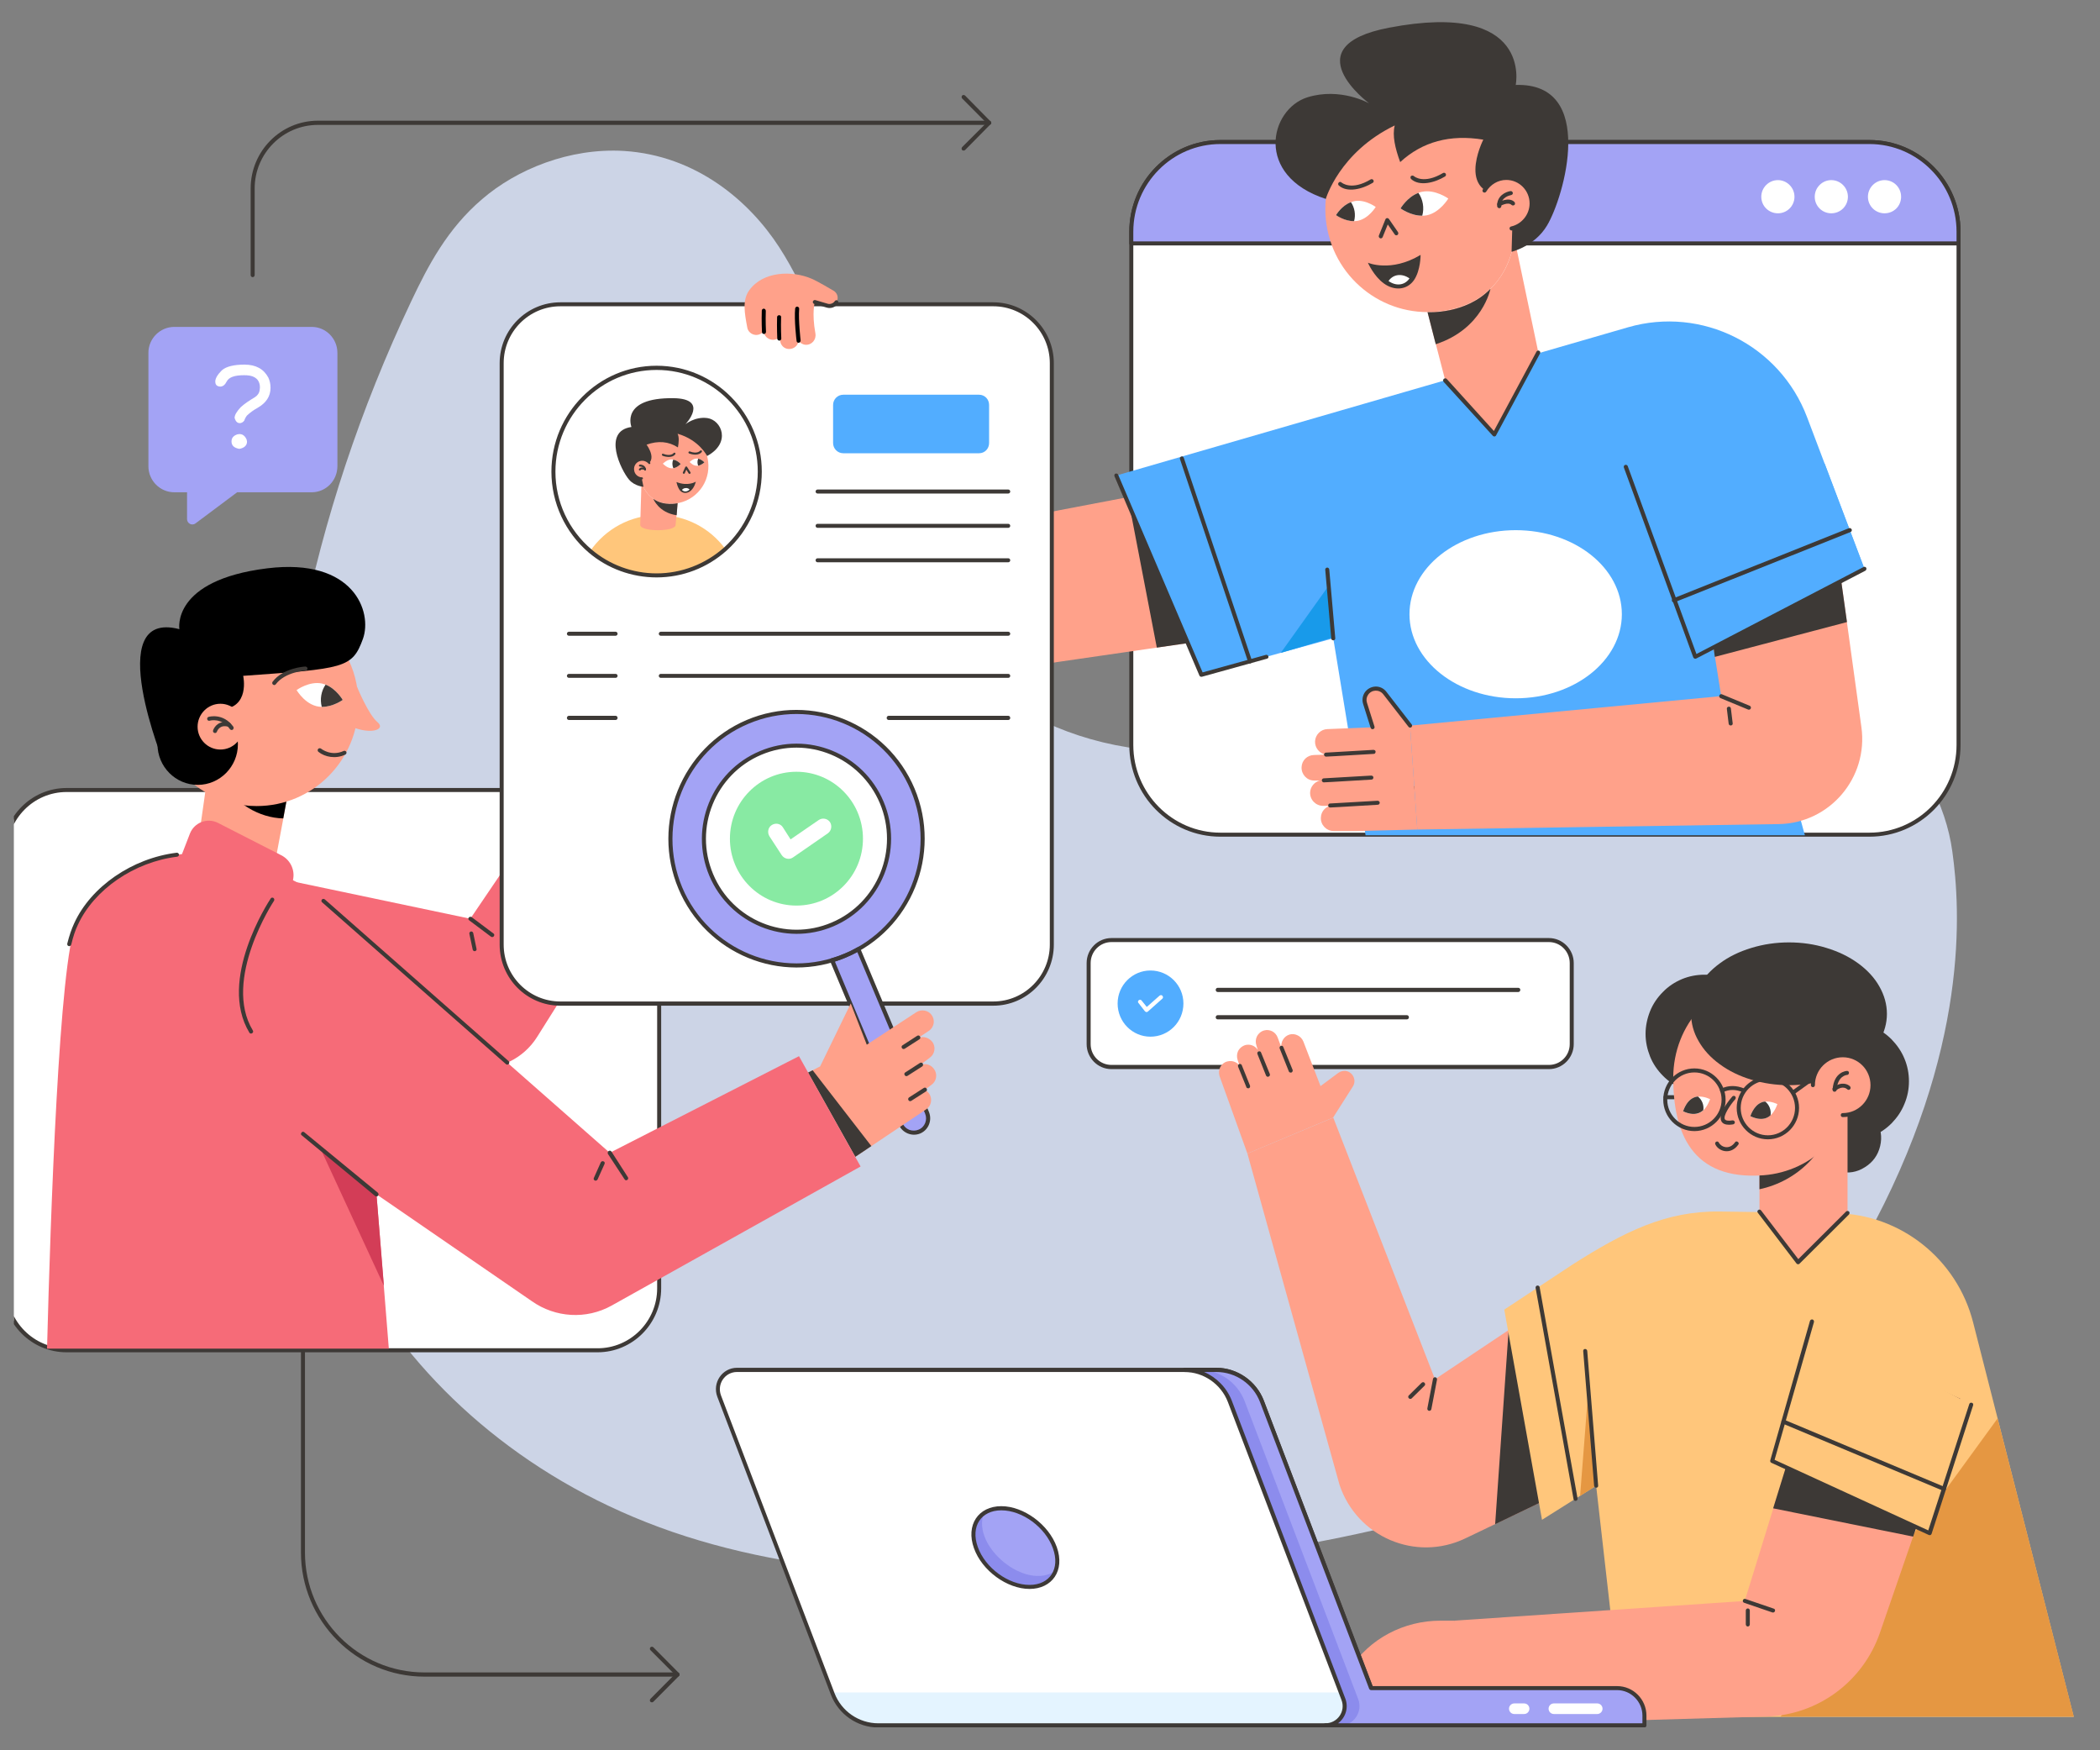 <svg xmlns="http://www.w3.org/2000/svg" xmlns:xlink="http://www.w3.org/1999/xlink" width="60" zoomAndPan="magnify" viewBox="0 0 45 37.5" height="50" preserveAspectRatio="xMidYMid meet" version="1.0"><rect x="0" y="0" width="45" height="37.5" fill="#808080" stroke="none"/><defs><clipPath id="8e3fac1aa2"><path d="M 0.297 16 L 15 16 L 15 29 L 0.297 29 Z M 0.297 16 " clip-rule="nonzero"/></clipPath><clipPath id="5cb73b98a9"><path d="M 0.297 16 L 15 16 L 15 29 L 0.297 29 Z M 0.297 16 " clip-rule="nonzero"/></clipPath><clipPath id="99d08d1bb1"><path d="M 32 25 L 44.457 25 L 44.457 37 L 32 37 Z M 32 25 " clip-rule="nonzero"/></clipPath><clipPath id="2ce89b67fb"><path d="M 38 30 L 44.457 30 L 44.457 37 L 38 37 Z M 38 30 " clip-rule="nonzero"/></clipPath><clipPath id="248e640374"><path d="M 15 29 L 30 29 L 30 37.008 L 15 37.008 Z M 15 29 " clip-rule="nonzero"/></clipPath><clipPath id="647a064a8e"><path d="M 25 29 L 36 29 L 36 37.008 L 25 37.008 Z M 25 29 " clip-rule="nonzero"/></clipPath></defs><path fill="#dee8ff" d="M 41.836 18.246 C 41.562 16.219 39.652 14.152 36.785 13.793 C 32.523 13.266 28.715 16.559 24.449 16.051 C 21.441 15.691 19.543 13.555 18.773 11.496 C 18.008 9.438 17.949 7.23 16.695 5.293 C 16.055 4.305 14.918 3.332 13.371 3.234 C 12.203 3.164 11.07 3.629 10.332 4.266 C 9.59 4.898 9.176 5.684 8.809 6.461 C 6.633 11.062 5.664 15.945 5.961 20.785 C 6.105 23.129 6.555 25.5 7.859 27.66 C 9.16 29.824 11.391 31.781 14.406 32.82 C 17.473 33.875 21.066 33.902 24.457 33.57 C 28.312 33.195 32.156 32.355 35.266 30.719 C 37.309 29.641 39.059 28.219 39.98 26.547 C 42.223 22.473 42.004 19.457 41.836 18.246 Z M 41.836 18.246 " fill-opacity="0.8" fill-rule="nonzero"/><g clip-path="url(#8e3fac1aa2)"><path fill="#ffffff" d="M 14.125 18.254 L 14.125 27.602 C 14.125 28.336 13.535 28.93 12.805 28.93 L 1.426 28.93 C 0.699 28.93 0.105 28.336 0.105 27.602 L 0.105 18.254 C 0.105 17.52 0.699 16.926 1.426 16.926 L 12.805 16.926 C 13.535 16.926 14.125 17.52 14.125 18.254 Z M 14.125 18.254 " fill-opacity="1" fill-rule="nonzero"/></g><path fill="#3d3936" d="M 14.52 35.922 L 9.094 35.922 C 7.637 35.922 6.449 34.727 6.449 33.262 L 6.449 28.895 C 6.449 28.871 6.469 28.852 6.492 28.852 C 6.516 28.852 6.535 28.871 6.535 28.895 L 6.535 33.262 C 6.535 34.68 7.684 35.832 9.094 35.832 L 14.52 35.832 C 14.543 35.832 14.562 35.852 14.562 35.875 C 14.562 35.902 14.543 35.922 14.52 35.922 Z M 14.52 35.922 " fill-opacity="1" fill-rule="nonzero"/><g clip-path="url(#5cb73b98a9)"><path fill="#3d3936" d="M 12.805 28.973 L 1.426 28.973 C 0.676 28.973 0.062 28.359 0.062 27.602 L 0.062 18.254 C 0.062 17.5 0.676 16.883 1.426 16.883 L 12.805 16.883 C 13.555 16.883 14.168 17.5 14.168 18.254 L 14.168 27.602 C 14.168 28.359 13.555 28.973 12.805 28.973 Z M 1.426 16.969 C 0.723 16.969 0.152 17.547 0.152 18.254 L 0.152 27.602 C 0.152 28.312 0.723 28.887 1.426 28.887 L 12.805 28.887 C 13.508 28.887 14.082 28.312 14.082 27.602 L 14.082 18.254 C 14.082 17.547 13.508 16.969 12.805 16.969 Z M 1.426 16.969 " fill-opacity="1" fill-rule="nonzero"/></g><path fill="#f66b78" d="M 12.723 15.785 L 10.078 19.684 L 4.113 18.43 L 4.633 23.102 L 5.754 23.066 C 5.723 23.023 5.898 23.277 5.23 22.32 L 10.137 22.879 C 10.68 22.941 11.215 22.684 11.508 22.219 L 14.758 17.055 Z M 12.723 15.785 " fill-opacity="1" fill-rule="nonzero"/><path fill="#ffffff" d="M 41.969 4.965 L 41.969 15.961 C 41.969 17.023 41.113 17.883 40.059 17.883 L 26.152 17.883 C 25.098 17.883 24.242 17.023 24.242 15.961 L 24.242 4.965 C 24.242 3.902 25.098 3.043 26.152 3.043 L 40.059 3.043 C 41.113 3.043 41.969 3.902 41.969 4.965 Z M 41.969 4.965 " fill-opacity="1" fill-rule="nonzero"/><path fill="#3d3936" d="M 40.059 17.926 L 26.152 17.926 C 25.074 17.926 24.199 17.047 24.199 15.961 L 24.199 4.965 C 24.199 3.879 25.074 3 26.152 3 L 40.059 3 C 41.137 3 42.012 3.879 42.012 4.965 L 42.012 15.961 C 42.012 17.047 41.137 17.926 40.059 17.926 Z M 26.152 3.086 C 25.121 3.086 24.285 3.93 24.285 4.965 L 24.285 15.961 C 24.285 16.996 25.121 17.84 26.152 17.84 L 40.059 17.84 C 41.09 17.84 41.926 16.996 41.926 15.961 L 41.926 4.965 C 41.926 3.93 41.09 3.086 40.059 3.086 Z M 26.152 3.086 " fill-opacity="1" fill-rule="nonzero"/><path fill="#a3a3f5" d="M 41.969 5.215 L 41.969 4.965 C 41.969 3.902 41.113 3.043 40.059 3.043 L 26.152 3.043 C 25.098 3.043 24.242 3.902 24.242 4.965 L 24.242 5.215 Z M 41.969 5.215 " fill-opacity="1" fill-rule="nonzero"/><path fill="#3d3936" d="M 41.969 5.258 L 24.242 5.258 C 24.219 5.258 24.199 5.238 24.199 5.215 L 24.199 4.965 C 24.199 3.879 25.074 3 26.152 3 L 40.059 3 C 41.137 3 42.012 3.879 42.012 4.965 L 42.012 5.215 C 42.012 5.238 41.992 5.258 41.969 5.258 Z M 24.285 5.172 L 41.926 5.172 L 41.926 4.965 C 41.926 3.93 41.09 3.086 40.059 3.086 L 26.152 3.086 C 25.121 3.086 24.285 3.93 24.285 4.965 Z M 24.285 5.172 " fill-opacity="1" fill-rule="nonzero"/><path fill="#ffa18a" d="M 25.289 10.438 L 21.375 11.184 L 17.746 6.285 C 17.457 5.895 16.914 5.809 16.52 6.086 L 15.406 6.867 L 19.992 13.648 C 20.336 14.16 20.945 14.43 21.555 14.344 L 26.484 13.629 Z M 25.289 10.438 " fill-opacity="1" fill-rule="nonzero"/><path fill="#ffffff" d="M 22.539 7.781 L 22.539 20.238 C 22.539 20.938 21.977 21.5 21.285 21.5 L 12.008 21.5 C 11.312 21.5 10.75 20.938 10.75 20.238 L 10.75 7.781 C 10.75 7.086 11.312 6.52 12.008 6.52 L 21.285 6.52 C 21.977 6.52 22.539 7.086 22.539 7.781 Z M 22.539 7.781 " fill-opacity="1" fill-rule="nonzero"/><path fill="#3d3936" d="M 21.285 21.547 L 12.008 21.547 C 11.289 21.547 10.707 20.961 10.707 20.238 L 10.707 7.781 C 10.707 7.062 11.289 6.477 12.008 6.477 L 21.285 6.477 C 22 6.477 22.582 7.062 22.582 7.781 L 22.582 20.238 C 22.582 20.961 22 21.547 21.285 21.547 Z M 12.008 6.562 C 11.336 6.562 10.793 7.109 10.793 7.781 L 10.793 20.238 C 10.793 20.91 11.336 21.457 12.008 21.457 L 21.285 21.457 C 21.953 21.457 22.496 20.91 22.496 20.238 L 22.496 7.781 C 22.496 7.109 21.953 6.562 21.285 6.562 Z M 12.008 6.562 " fill-opacity="1" fill-rule="nonzero"/><path fill="#a3a3f5" d="M 16.016 15.465 C 14.645 16.051 14 17.645 14.578 19.023 C 15.16 20.406 16.742 21.055 18.117 20.473 C 19.492 19.887 20.137 18.297 19.559 16.914 C 18.977 15.531 17.391 14.883 16.016 15.465 Z M 17.84 19.809 C 16.828 20.234 15.668 19.758 15.238 18.746 C 14.812 17.73 15.289 16.559 16.297 16.133 C 17.305 15.703 18.469 16.18 18.895 17.195 C 19.32 18.207 18.848 19.379 17.84 19.809 Z M 17.84 19.809 " fill-opacity="1" fill-rule="nonzero"/><path fill="#a3a3f5" d="M 18.395 20.336 L 19.863 23.844 C 19.93 24 19.855 24.18 19.703 24.246 C 19.625 24.277 19.539 24.273 19.469 24.246 C 19.395 24.219 19.336 24.16 19.301 24.082 L 17.832 20.574 C 17.926 20.547 18.023 20.512 18.117 20.473 C 18.211 20.43 18.305 20.387 18.395 20.336 Z M 18.395 20.336 " fill-opacity="1" fill-rule="nonzero"/><path fill="#3d3936" d="M 14.539 19.043 C 13.949 17.641 14.605 16.02 16 15.426 C 17.395 14.836 19.008 15.496 19.598 16.895 C 20.188 18.301 19.531 19.918 18.133 20.512 C 16.734 21.105 15.125 20.438 14.539 19.043 Z M 16.035 15.508 C 14.684 16.078 14.051 17.652 14.617 19.008 C 15.188 20.367 16.75 21.004 18.102 20.43 C 19.453 19.859 20.09 18.293 19.516 16.93 C 18.945 15.574 17.387 14.934 16.035 15.508 Z M 15.199 18.762 C 14.766 17.727 15.25 16.527 16.281 16.094 C 17.309 15.656 18.5 16.141 18.934 17.176 C 19.371 18.211 18.887 19.41 17.855 19.848 C 16.824 20.285 15.633 19.793 15.199 18.762 Z M 16.312 16.172 C 15.328 16.59 14.863 17.738 15.281 18.727 C 15.695 19.719 16.836 20.184 17.82 19.766 C 18.809 19.348 19.27 18.203 18.855 17.211 C 18.441 16.227 17.305 15.75 16.312 16.172 Z M 17.84 19.809 Z M 17.84 19.809 " fill-opacity="1" fill-rule="nonzero"/><path fill="#3d3936" d="M 19.453 24.285 C 19.367 24.25 19.297 24.184 19.262 24.098 L 17.789 20.594 C 17.781 20.566 17.793 20.539 17.816 20.531 C 17.914 20.504 18.012 20.469 18.102 20.43 C 18.191 20.395 18.285 20.348 18.371 20.297 C 18.395 20.285 18.422 20.297 18.434 20.32 L 19.906 23.824 C 19.98 24.004 19.895 24.211 19.719 24.285 C 19.633 24.32 19.539 24.32 19.453 24.285 Z M 17.891 20.602 L 19.34 24.066 C 19.367 24.129 19.418 24.18 19.484 24.207 C 19.551 24.23 19.621 24.23 19.684 24.203 C 19.82 24.148 19.879 23.992 19.824 23.859 L 18.371 20.398 C 18.293 20.441 18.215 20.477 18.133 20.512 C 18.055 20.547 17.973 20.574 17.891 20.602 Z M 17.891 20.602 " fill-opacity="1" fill-rule="nonzero"/><path fill="#3d3936" d="M 24.789 13.875 L 26.484 13.629 L 25.289 10.438 L 24.168 10.648 Z M 24.789 13.875 " fill-opacity="1" fill-rule="nonzero"/><path fill="#52adff" d="M 28.57 13.676 L 29.262 17.895 L 38.676 17.895 L 37.488 13.586 L 39.953 12.188 L 38.723 8.938 C 38.137 7.391 36.469 6.555 34.887 7.012 L 23.922 10.188 L 25.742 14.457 Z M 28.57 13.676 " fill-opacity="1" fill-rule="nonzero"/><path fill="#ffa18a" d="M 32.965 7.555 L 32.023 9.309 L 30.969 8.148 L 30.59 6.688 C 30.703 6.688 30.816 6.68 30.93 6.66 C 31.832 6.523 32.34 5.918 32.453 5.117 Z M 32.965 7.555 " fill-opacity="1" fill-rule="nonzero"/><path fill="#189aea" d="M 28.473 12.547 L 27.445 13.988 L 28.57 13.656 Z M 28.473 12.547 " fill-opacity="1" fill-rule="nonzero"/><path fill="#3d3936" d="M 31.992 9.34 L 30.934 8.18 C 30.918 8.16 30.922 8.133 30.938 8.117 C 30.957 8.102 30.984 8.102 31 8.117 L 32.012 9.234 L 32.926 7.531 C 32.938 7.512 32.965 7.504 32.984 7.516 C 33.004 7.527 33.012 7.551 33 7.574 L 32.059 9.328 C 32.047 9.355 32.012 9.359 31.992 9.34 Z M 31.992 9.34 " fill-opacity="1" fill-rule="nonzero"/><path fill="#ffa18a" d="M 16.055 6.219 C 15.902 6.43 15.957 6.719 16.012 7.012 C 16.023 7.098 16.098 7.168 16.191 7.176 C 16.262 7.18 16.324 7.148 16.363 7.098 C 16.363 7.102 16.367 7.109 16.367 7.117 C 16.379 7.176 16.414 7.227 16.465 7.254 C 16.539 7.297 16.637 7.289 16.703 7.223 C 16.707 7.254 16.711 7.285 16.719 7.312 C 16.734 7.406 16.809 7.473 16.898 7.477 C 17.012 7.484 17.102 7.402 17.113 7.301 C 17.145 7.348 17.199 7.383 17.262 7.387 C 17.395 7.395 17.496 7.277 17.473 7.145 C 17.391 6.691 17.461 6.473 17.461 6.473 L 17.727 6.551 C 17.801 6.57 17.879 6.543 17.922 6.477 C 17.977 6.391 17.949 6.277 17.859 6.227 C 17.859 6.227 17.516 6.023 17.395 5.973 C 16.98 5.793 16.355 5.805 16.055 6.219 Z M 16.055 6.219 " fill-opacity="1" fill-rule="nonzero"/><path fill="#3d3936" d="M 17.715 6.59 L 17.449 6.512 C 17.426 6.508 17.414 6.48 17.418 6.461 C 17.426 6.438 17.449 6.422 17.473 6.43 L 17.738 6.508 C 17.793 6.523 17.855 6.5 17.887 6.453 C 17.898 6.434 17.926 6.426 17.945 6.438 C 17.965 6.453 17.973 6.48 17.957 6.5 C 17.906 6.582 17.805 6.617 17.715 6.59 Z M 17.715 6.59 " fill-opacity="1" fill-rule="nonzero"/><path fill="#3d3936" d="M 28.57 13.719 C 28.547 13.719 28.527 13.703 28.527 13.68 L 28.398 12.207 C 28.395 12.184 28.414 12.164 28.438 12.16 C 28.461 12.16 28.48 12.176 28.484 12.199 L 28.613 13.672 C 28.617 13.695 28.598 13.719 28.574 13.719 C 28.574 13.719 28.57 13.719 28.57 13.719 Z M 28.57 13.719 " fill-opacity="1" fill-rule="nonzero"/><path fill="#ffffff" d="M 17.113 7.301 C 17.113 7.301 17.062 6.859 17.082 6.613 " fill-opacity="1" fill-rule="nonzero"/><path fill="#000000" d="M 17.113 7.344 C 17.09 7.344 17.07 7.328 17.07 7.305 C 17.066 7.285 17.016 6.855 17.039 6.609 C 17.043 6.586 17.062 6.566 17.086 6.57 C 17.109 6.574 17.129 6.594 17.125 6.617 C 17.105 6.855 17.156 7.289 17.156 7.293 C 17.156 7.32 17.137 7.344 17.113 7.344 Z M 17.113 7.344 " fill-opacity="1" fill-rule="nonzero"/><path fill="#ffffff" d="M 16.699 7.25 C 16.699 7.25 16.688 7.016 16.695 6.797 " fill-opacity="1" fill-rule="nonzero"/><path fill="#000000" d="M 16.699 7.297 C 16.676 7.297 16.656 7.277 16.656 7.254 C 16.656 7.25 16.645 7.016 16.652 6.793 C 16.652 6.77 16.676 6.75 16.699 6.754 C 16.723 6.754 16.742 6.773 16.738 6.797 C 16.73 7.016 16.742 7.246 16.742 7.25 C 16.746 7.273 16.727 7.293 16.703 7.297 C 16.703 7.297 16.699 7.297 16.699 7.297 Z M 16.699 7.297 " fill-opacity="1" fill-rule="nonzero"/><path fill="#ffffff" d="M 16.371 7.113 C 16.371 7.113 16.359 6.879 16.367 6.656 " fill-opacity="1" fill-rule="nonzero"/><path fill="#000000" d="M 16.328 7.113 C 16.328 7.113 16.316 6.875 16.324 6.656 C 16.324 6.633 16.344 6.613 16.367 6.613 C 16.391 6.613 16.41 6.637 16.41 6.66 C 16.402 6.875 16.414 7.109 16.414 7.109 C 16.414 7.168 16.328 7.172 16.328 7.113 Z M 16.328 7.113 " fill-opacity="1" fill-rule="nonzero"/><path fill="#ffa18a" d="M 32.441 4.27 C 32.625 5.477 32.129 6.477 30.93 6.66 C 29.73 6.848 28.609 6.02 28.426 4.816 C 28.242 3.609 29.066 2.484 30.262 2.301 C 31.461 2.113 32.258 3.066 32.441 4.27 Z M 32.441 4.27 " fill-opacity="1" fill-rule="nonzero"/><path fill="#3d3936" d="M 31.785 2.992 C 31.785 2.992 31.121 4.293 32.426 4.176 L 32.391 5.395 C 32.391 5.395 32.883 5.277 33.148 4.836 C 33.52 4.223 34.219 1.766 32.48 1.82 C 32.48 1.82 32.855 0 29.762 0.594 C 27.684 0.992 29.34 2.215 29.34 2.215 C 29.34 2.215 28.723 1.863 28.012 2.086 C 27.207 2.344 26.875 3.762 28.41 4.262 C 28.41 4.262 28.699 3.262 29.887 2.688 C 29.832 2.902 29.895 3.176 30.004 3.473 C 30.48 3.035 31.074 2.875 31.785 2.992 Z M 31.785 2.992 " fill-opacity="1" fill-rule="nonzero"/><path fill="#ffa18a" d="M 32.82 4.359 C 32.82 4.66 32.578 4.906 32.277 4.906 C 31.977 4.906 31.734 4.66 31.734 4.359 C 31.734 4.059 31.977 3.812 32.277 3.812 C 32.578 3.812 32.82 4.059 32.82 4.359 Z M 32.82 4.359 " fill-opacity="1" fill-rule="nonzero"/><path fill="#3d3936" d="M 32.348 4.902 C 32.344 4.879 32.359 4.855 32.383 4.852 C 32.609 4.801 32.777 4.594 32.777 4.359 C 32.777 4.082 32.555 3.855 32.277 3.855 C 32.102 3.855 31.938 3.953 31.848 4.105 C 31.836 4.125 31.809 4.133 31.789 4.121 C 31.766 4.109 31.762 4.082 31.773 4.062 C 31.879 3.883 32.07 3.77 32.277 3.77 C 32.602 3.77 32.863 4.035 32.863 4.359 C 32.863 4.637 32.668 4.879 32.398 4.938 C 32.375 4.941 32.352 4.926 32.348 4.902 Z M 32.348 4.902 " fill-opacity="1" fill-rule="nonzero"/><path fill="#ffffff" d="M 28.629 4.609 C 28.641 4.609 28.863 4.777 29.098 4.73 C 29.332 4.68 29.48 4.434 29.48 4.434 C 29.473 4.43 29.195 4.227 28.949 4.332 C 28.75 4.402 28.629 4.609 28.629 4.609 Z M 28.629 4.609 " fill-opacity="1" fill-rule="nonzero"/><path fill="#3d3936" d="M 28.629 4.609 C 28.629 4.609 28.812 4.742 29.016 4.738 C 29.055 4.598 29.027 4.445 28.949 4.332 C 28.75 4.402 28.629 4.609 28.629 4.609 Z M 28.629 4.609 " fill-opacity="1" fill-rule="nonzero"/><path fill="#ffffff" d="M 30.012 4.465 C 30.02 4.469 30.289 4.668 30.574 4.613 C 30.855 4.555 31.035 4.254 31.035 4.254 C 31.035 4.254 30.754 4.051 30.473 4.109 C 30.445 4.113 30.418 4.121 30.395 4.133 C 30.156 4.219 30.012 4.465 30.012 4.465 Z M 30.012 4.465 " fill-opacity="1" fill-rule="nonzero"/><path fill="#3d3936" d="M 30.012 4.465 C 30.012 4.465 30.23 4.625 30.477 4.621 C 30.523 4.453 30.492 4.273 30.395 4.133 C 30.156 4.219 30.012 4.465 30.012 4.465 Z M 30.012 4.465 " fill-opacity="1" fill-rule="nonzero"/><path fill="#3d3936" d="M 30.238 3.836 C 30.223 3.82 30.219 3.793 30.234 3.773 C 30.254 3.758 30.281 3.758 30.297 3.773 C 30.305 3.781 30.508 3.953 30.922 3.707 C 30.941 3.695 30.969 3.703 30.98 3.723 C 30.992 3.746 30.984 3.77 30.965 3.781 C 30.746 3.914 30.418 4 30.238 3.836 Z M 30.238 3.836 " fill-opacity="1" fill-rule="nonzero"/><path fill="#3d3936" d="M 28.688 3.973 C 28.672 3.957 28.668 3.93 28.688 3.91 C 28.703 3.895 28.73 3.891 28.746 3.91 C 28.758 3.918 28.961 4.09 29.371 3.844 C 29.391 3.832 29.418 3.84 29.43 3.859 C 29.441 3.879 29.438 3.906 29.414 3.918 C 29.195 4.051 28.867 4.137 28.688 3.973 Z M 28.688 3.973 " fill-opacity="1" fill-rule="nonzero"/><path fill="#3d3936" d="M 30.301 6 C 30.145 6.223 29.871 6.23 29.656 6.074 C 29.438 5.918 29.312 5.629 29.312 5.629 C 29.312 5.629 29.805 5.844 30.441 5.461 C 30.441 5.461 30.445 5.785 30.301 6 Z M 30.301 6 " fill-opacity="1" fill-rule="nonzero"/><path fill="#ffffff" d="M 30.203 5.965 C 30.094 6.125 29.902 6.129 29.754 6.02 C 29.863 5.863 30.055 5.859 30.203 5.965 Z M 30.203 5.965 " fill-opacity="1" fill-rule="nonzero"/><path fill="#3d3936" d="M 29.574 5.105 C 29.551 5.094 29.539 5.07 29.547 5.047 L 29.688 4.699 C 29.699 4.668 29.742 4.664 29.762 4.691 L 29.957 4.973 C 29.969 4.996 29.965 5.02 29.945 5.035 C 29.926 5.047 29.898 5.043 29.887 5.023 L 29.738 4.809 L 29.629 5.078 C 29.621 5.102 29.594 5.113 29.574 5.105 Z M 29.574 5.105 " fill-opacity="1" fill-rule="nonzero"/><path fill="#3d3936" d="M 32.082 4.422 C 32.07 4.195 32.266 4.109 32.367 4.094 C 32.391 4.09 32.414 4.109 32.418 4.133 C 32.422 4.156 32.402 4.176 32.379 4.18 C 32.371 4.184 32.156 4.215 32.172 4.414 C 32.172 4.438 32.152 4.461 32.129 4.461 C 32.105 4.461 32.086 4.441 32.082 4.422 Z M 32.082 4.422 " fill-opacity="1" fill-rule="nonzero"/><path fill="#3d3936" d="M 32.09 4.398 C 32.078 4.379 32.082 4.352 32.105 4.34 C 32.113 4.332 32.332 4.207 32.453 4.328 C 32.469 4.348 32.469 4.375 32.453 4.391 C 32.434 4.406 32.406 4.406 32.391 4.391 C 32.316 4.316 32.148 4.414 32.148 4.414 C 32.129 4.426 32.102 4.418 32.09 4.398 Z M 32.09 4.398 " fill-opacity="1" fill-rule="nonzero"/><path fill="#3d3936" d="M 30.59 6.688 C 30.59 6.688 31.406 6.742 31.938 6.188 C 31.938 6.188 31.773 7.047 30.766 7.375 Z M 30.59 6.688 " fill-opacity="1" fill-rule="nonzero"/><path fill="#ffffff" d="M 34.754 13.16 C 34.754 14.152 33.738 14.961 32.48 14.961 C 31.223 14.961 30.203 14.152 30.203 13.16 C 30.203 12.164 31.223 11.359 32.48 11.359 C 33.738 11.359 34.754 12.164 34.754 13.16 Z M 34.754 13.16 " fill-opacity="1" fill-rule="nonzero"/><path fill="#3d3936" d="M 36.445 16.93 L 29.098 16.93 C 29.074 16.93 29.055 16.91 29.055 16.887 C 29.055 16.863 29.074 16.844 29.098 16.844 L 36.445 16.844 C 36.469 16.844 36.488 16.863 36.488 16.887 C 36.488 16.91 36.469 16.93 36.445 16.93 Z M 36.445 16.93 " fill-opacity="1" fill-rule="nonzero"/><path fill="#ffa18a" d="M 19.633 21.688 C 19.742 21.617 19.887 21.645 19.957 21.738 C 20.043 21.844 20.023 22 19.91 22.082 L 19.645 22.258 C 19.742 22.191 19.883 22.211 19.973 22.316 C 20.059 22.422 20.035 22.582 19.926 22.66 L 19.688 22.84 C 19.801 22.766 19.934 22.797 20.008 22.895 C 20.094 23 20.074 23.16 19.965 23.238 L 19.816 23.352 C 19.969 23.418 20.008 23.648 19.855 23.762 L 18.672 24.555 L 18.328 24.785 L 17.316 22.98 L 17.574 22.848 L 18.23 21.5 L 18.574 22.383 Z M 19.633 21.688 " fill-opacity="1" fill-rule="nonzero"/><path fill="#3d3936" d="M 18.672 24.555 L 18.328 24.785 L 17.316 22.98 L 17.414 22.93 Z M 18.672 24.555 " fill-opacity="1" fill-rule="nonzero"/><path fill="#3d3936" d="M 19.328 22.457 C 19.312 22.434 19.32 22.406 19.34 22.395 L 19.656 22.191 C 19.676 22.18 19.703 22.184 19.715 22.207 C 19.727 22.227 19.723 22.254 19.703 22.266 L 19.387 22.469 C 19.367 22.48 19.34 22.477 19.328 22.457 Z M 19.328 22.457 " fill-opacity="1" fill-rule="nonzero"/><path fill="#3d3936" d="M 19.387 23.035 C 19.371 23.016 19.379 22.988 19.398 22.977 L 19.715 22.773 C 19.734 22.762 19.762 22.766 19.773 22.785 C 19.785 22.809 19.781 22.836 19.762 22.848 L 19.445 23.051 C 19.426 23.062 19.398 23.059 19.387 23.035 Z M 19.387 23.035 " fill-opacity="1" fill-rule="nonzero"/><path fill="#3d3936" d="M 19.469 23.574 C 19.453 23.551 19.461 23.527 19.48 23.512 L 19.797 23.309 C 19.816 23.297 19.844 23.301 19.855 23.324 C 19.871 23.344 19.863 23.371 19.844 23.383 L 19.527 23.586 C 19.508 23.598 19.48 23.594 19.469 23.574 Z M 19.469 23.574 " fill-opacity="1" fill-rule="nonzero"/><path fill="#f66b78" d="M 17.121 22.629 L 13.066 24.699 L 6.93 19.301 C 6.527 18.953 6.047 18.703 5.527 18.574 L 4.645 18.355 C 3.52 18.078 2.113 18.738 1.629 19.801 C 1.27 20.582 1.082 26.031 1.008 28.895 L 8.332 28.895 L 8.07 25.621 L 8.07 25.59 L 11.398 27.879 C 11.902 28.234 12.566 28.273 13.105 27.973 L 18.441 24.992 Z M 17.121 22.629 " fill-opacity="1" fill-rule="nonzero"/><path fill="#3d3936" d="M 10.844 22.801 L 6.902 19.332 C 6.883 19.316 6.883 19.289 6.898 19.273 C 6.914 19.254 6.941 19.254 6.961 19.27 L 10.898 22.734 C 10.918 22.75 10.918 22.777 10.902 22.797 C 10.887 22.812 10.859 22.816 10.844 22.801 Z M 10.844 22.801 " fill-opacity="1" fill-rule="nonzero"/><path fill="#ffa18a" d="M 5.074 18.098 L 4.238 18.098 L 4.379 17.109 L 4.453 16.582 C 7.039 15.887 6.148 16.125 6.34 16.074 L 6.07 17.535 L 6.062 17.586 L 5.906 18.414 L 5.074 18.414 Z M 5.074 18.098 " fill-opacity="1" fill-rule="nonzero"/><path fill="#3d3936" d="M 1.473 20.27 C 1.449 20.266 1.438 20.242 1.441 20.219 C 1.484 20.047 1.535 19.898 1.59 19.781 C 1.949 18.996 2.832 18.387 3.785 18.27 C 3.809 18.266 3.832 18.285 3.836 18.309 C 3.836 18.332 3.82 18.352 3.797 18.355 C 2.871 18.469 2.016 19.059 1.668 19.816 C 1.613 19.93 1.566 20.07 1.527 20.238 C 1.52 20.262 1.496 20.277 1.473 20.27 Z M 1.473 20.27 " fill-opacity="1" fill-rule="nonzero"/><path fill="#d33d57" d="M 8.227 27.551 L 6.883 24.641 L 8.07 25.621 Z M 8.227 27.551 " fill-opacity="1" fill-rule="nonzero"/><path fill="#3d3936" d="M 8.039 25.625 L 6.465 24.324 C 6.445 24.312 6.445 24.285 6.461 24.266 C 6.473 24.246 6.5 24.242 6.52 24.258 L 8.098 25.555 C 8.113 25.57 8.117 25.598 8.102 25.617 C 8.086 25.637 8.059 25.641 8.039 25.625 Z M 8.039 25.625 " fill-opacity="1" fill-rule="nonzero"/><path fill="#3d3936" d="M 5.344 22.125 C 4.66 20.996 5.754 19.32 5.801 19.25 C 5.812 19.23 5.84 19.227 5.859 19.238 C 5.879 19.254 5.883 19.281 5.871 19.301 C 5.859 19.316 4.762 20.996 5.418 22.078 C 5.43 22.098 5.426 22.125 5.402 22.137 C 5.383 22.152 5.355 22.145 5.344 22.125 Z M 5.344 22.125 " fill-opacity="1" fill-rule="nonzero"/><path fill="#3d3936" d="M 13.383 25.266 L 13.027 24.723 C 13.016 24.699 13.023 24.676 13.043 24.66 C 13.062 24.648 13.09 24.652 13.102 24.672 L 13.453 25.219 C 13.469 25.238 13.461 25.266 13.441 25.281 C 13.422 25.293 13.395 25.289 13.383 25.266 Z M 13.383 25.266 " fill-opacity="1" fill-rule="nonzero"/><path fill="#3d3936" d="M 12.746 25.293 C 12.723 25.281 12.715 25.254 12.727 25.234 L 12.875 24.902 C 12.887 24.883 12.91 24.871 12.934 24.883 C 12.957 24.891 12.965 24.918 12.953 24.941 L 12.805 25.27 C 12.793 25.293 12.766 25.301 12.746 25.293 Z M 12.746 25.293 " fill-opacity="1" fill-rule="nonzero"/><path fill="#000000" d="M 4.746 16.75 C 5.047 17.211 5.547 17.523 6.07 17.535 L 6.34 16.074 L 4.809 16.238 C 4.805 16.246 4.742 16.785 4.746 16.75 Z M 4.746 16.75 " fill-opacity="1" fill-rule="nonzero"/><path fill="#ffa18a" d="M 7.68 15.078 C 7.68 16.289 6.703 17.27 5.5 17.27 C 5.098 17.27 4.719 17.16 4.395 16.969 C 3.75 16.586 3.32 15.883 3.32 15.078 C 3.32 13.867 4.297 12.883 5.5 12.883 C 6.32 12.883 7.035 13.34 7.406 14.016 C 7.582 14.328 7.68 14.691 7.68 15.078 Z M 7.68 15.078 " fill-opacity="1" fill-rule="nonzero"/><path fill="#000000" d="M 7.777 13.688 C 7.547 14.32 7.383 14.324 5.211 14.48 C 5.211 14.48 5.371 15.184 4.715 15.199 C 4.059 15.211 3.527 16.395 3.527 16.395 C 3.527 16.395 2.156 13.039 3.844 13.48 C 3.844 13.48 3.664 12.43 5.73 12.176 C 7.582 11.949 7.984 13.109 7.777 13.688 Z M 7.777 13.688 " fill-opacity="1" fill-rule="nonzero"/><path fill="#000000" d="M 5.098 15.945 C 5.098 16.426 4.711 16.816 4.238 16.816 C 3.762 16.816 3.375 16.426 3.375 15.945 C 3.375 15.469 3.762 15.078 4.238 15.078 C 4.711 15.078 5.098 15.469 5.098 15.945 Z M 5.098 15.945 " fill-opacity="1" fill-rule="nonzero"/><path fill="#ffa18a" d="M 7.652 14.719 C 7.652 14.719 7.895 15.312 8.09 15.473 C 8.285 15.637 7.91 15.773 7.406 15.512 " fill-opacity="1" fill-rule="nonzero"/><path fill="#ffa18a" d="M 5.211 15.57 C 5.211 15.84 4.992 16.059 4.723 16.059 C 4.453 16.059 4.234 15.84 4.234 15.57 C 4.234 15.301 4.453 15.078 4.723 15.078 C 4.992 15.078 5.211 15.301 5.211 15.57 Z M 5.211 15.57 " fill-opacity="1" fill-rule="nonzero"/><path fill="#ffffff" d="M 7.344 14.996 C 7.344 14.996 7.133 15.148 6.895 15.145 C 6.562 15.141 6.363 14.793 6.355 14.785 C 6.355 14.785 6.629 14.586 6.902 14.645 C 6.93 14.652 6.953 14.66 6.977 14.668 C 7.207 14.758 7.344 14.996 7.344 14.996 Z M 7.344 14.996 " fill-opacity="1" fill-rule="nonzero"/><path fill="#3d3936" d="M 7.344 14.996 C 7.344 14.996 7.133 15.148 6.895 15.145 C 6.852 14.98 6.883 14.805 6.977 14.668 C 7.207 14.758 7.344 14.996 7.344 14.996 Z M 7.344 14.996 " fill-opacity="1" fill-rule="nonzero"/><path fill="#3d3936" d="M 4.926 15.621 C 4.746 15.371 4.504 15.438 4.496 15.441 C 4.473 15.449 4.449 15.438 4.441 15.414 C 4.434 15.391 4.445 15.367 4.469 15.359 C 4.473 15.359 4.781 15.266 5 15.57 C 5.012 15.59 5.008 15.617 4.988 15.633 C 4.969 15.648 4.941 15.641 4.926 15.621 Z M 4.926 15.621 " fill-opacity="1" fill-rule="nonzero"/><path fill="#3d3936" d="M 4.594 15.703 C 4.57 15.695 4.559 15.672 4.566 15.648 C 4.594 15.566 4.699 15.422 4.918 15.484 C 4.938 15.492 4.953 15.516 4.945 15.539 C 4.938 15.562 4.914 15.574 4.891 15.57 C 4.703 15.516 4.652 15.668 4.648 15.676 C 4.641 15.699 4.617 15.711 4.594 15.703 Z M 4.594 15.703 " fill-opacity="1" fill-rule="nonzero"/><path fill="#3d3936" d="M 6.824 16.109 C 6.805 16.094 6.801 16.066 6.816 16.047 C 6.832 16.027 6.859 16.027 6.879 16.039 C 6.887 16.047 7.098 16.211 7.363 16.09 C 7.383 16.078 7.41 16.09 7.422 16.109 C 7.43 16.133 7.422 16.156 7.398 16.168 C 7.191 16.266 6.961 16.219 6.824 16.109 Z M 6.824 16.109 " fill-opacity="1" fill-rule="nonzero"/><path fill="#f66b78" d="M 3.895 18.312 L 4.07 17.859 C 4.164 17.621 4.441 17.516 4.668 17.629 L 6.027 18.324 C 6.238 18.43 6.34 18.676 6.266 18.898 Z M 3.895 18.312 " fill-opacity="1" fill-rule="nonzero"/><path fill="#3d3936" d="M 5.852 14.668 C 5.832 14.656 5.828 14.629 5.84 14.609 C 6.062 14.309 6.523 14.281 6.543 14.281 C 6.566 14.281 6.586 14.297 6.59 14.32 C 6.59 14.348 6.57 14.367 6.547 14.367 C 6.543 14.367 6.109 14.395 5.91 14.66 C 5.895 14.68 5.871 14.684 5.852 14.668 Z M 5.852 14.668 " fill-opacity="1" fill-rule="nonzero"/><path fill="#3d3936" d="M 10.523 20.07 L 10.055 19.719 C 10.035 19.707 10.031 19.68 10.043 19.66 C 10.059 19.641 10.086 19.637 10.105 19.648 L 10.574 20 C 10.594 20.012 10.598 20.039 10.582 20.059 C 10.57 20.078 10.543 20.082 10.523 20.07 Z M 10.523 20.07 " fill-opacity="1" fill-rule="nonzero"/><path fill="#3d3936" d="M 10.129 20.344 L 10.059 20.012 C 10.051 19.988 10.066 19.965 10.09 19.957 C 10.113 19.953 10.137 19.969 10.141 19.992 L 10.211 20.328 C 10.219 20.352 10.203 20.371 10.18 20.379 C 10.156 20.383 10.133 20.367 10.129 20.344 Z M 10.129 20.344 " fill-opacity="1" fill-rule="nonzero"/><path fill="#ffffff" d="M 40.738 4.215 C 40.738 4.414 40.582 4.57 40.383 4.57 C 40.188 4.57 40.027 4.414 40.027 4.215 C 40.027 4.02 40.188 3.859 40.383 3.859 C 40.582 3.859 40.738 4.02 40.738 4.215 Z M 40.738 4.215 " fill-opacity="1" fill-rule="nonzero"/><path fill="#ffffff" d="M 39.598 4.215 C 39.598 4.414 39.438 4.57 39.242 4.57 C 39.047 4.57 38.887 4.414 38.887 4.215 C 38.887 4.02 39.047 3.859 39.242 3.859 C 39.438 3.859 39.598 4.02 39.598 4.215 Z M 39.598 4.215 " fill-opacity="1" fill-rule="nonzero"/><path fill="#ffffff" d="M 38.453 4.215 C 38.453 4.414 38.293 4.57 38.098 4.57 C 37.902 4.57 37.742 4.414 37.742 4.215 C 37.742 4.02 37.902 3.859 38.098 3.859 C 38.293 3.859 38.453 4.02 38.453 4.215 Z M 38.453 4.215 " fill-opacity="1" fill-rule="nonzero"/><path fill="#3d3936" d="M 35.871 23.551 L 35.691 23.551 C 35.668 23.551 35.648 23.531 35.648 23.508 C 35.648 23.484 35.668 23.465 35.691 23.465 L 35.871 23.465 C 35.895 23.465 35.914 23.484 35.914 23.508 C 35.914 23.531 35.895 23.551 35.871 23.551 Z M 35.871 23.551 " fill-opacity="1" fill-rule="nonzero"/><path fill="#3d3936" d="M 39.746 23.672 C 39.941 23.719 40.094 23.828 40.199 24 C 40.305 24.172 40.336 24.355 40.289 24.555 C 40.242 24.75 40.133 24.902 39.961 25.008 C 39.793 25.117 39.605 25.145 39.41 25.102 C 39.215 25.055 39.062 24.945 38.957 24.77 C 38.852 24.598 38.82 24.414 38.867 24.215 C 38.914 24.02 39.023 23.867 39.195 23.762 C 39.367 23.656 39.551 23.625 39.746 23.672 Z M 39.746 23.672 " fill-opacity="1" fill-rule="nonzero"/><path fill="#ffa18a" d="M 33.859 27.473 L 30.75 29.551 L 28.57 23.945 L 26.73 24.715 L 28.703 31.809 C 29.074 32.93 30.336 33.469 31.398 32.961 L 33.34 32.031 Z M 33.859 27.473 " fill-opacity="1" fill-rule="nonzero"/><path fill="#3d3936" d="M 32.324 28.547 L 32.039 32.656 L 33.34 32.031 L 33.859 27.473 Z M 32.324 28.547 " fill-opacity="1" fill-rule="nonzero"/><g clip-path="url(#99d08d1bb1)"><path fill="#ffc67b" d="M 34.203 31.832 L 34.766 36.785 L 44.438 36.785 L 42.281 28.332 C 41.934 26.973 40.723 26.012 39.328 25.992 L 36.852 25.957 C 35.699 25.941 34.801 26.391 33.695 27.094 L 32.234 28.059 L 33.043 32.562 Z M 34.203 31.832 " fill-opacity="1" fill-rule="nonzero"/></g><g clip-path="url(#2ce89b67fb)"><path fill="#e59742" d="M 38.156 36.777 L 44.438 36.777 L 42.805 30.391 Z M 38.156 36.777 " fill-opacity="1" fill-rule="nonzero"/></g><path fill="#e59742" d="M 34.035 29.793 L 33.859 32.051 L 34.203 31.832 Z M 34.035 29.793 " fill-opacity="1" fill-rule="nonzero"/><path fill="#ffa18a" d="M 39.137 28.633 L 37.387 34.301 L 31.16 34.723 L 31.16 36.969 L 37.848 36.777 C 38.953 36.746 39.922 36.031 40.285 34.98 L 42.012 29.973 Z M 39.137 28.633 " fill-opacity="1" fill-rule="nonzero"/><path fill="#ffa18a" d="M 31.16 34.723 L 30.867 34.723 C 30.09 34.723 29.348 35.102 28.93 35.758 C 28.828 35.918 28.762 36.074 28.773 36.195 C 28.82 36.691 31.711 36.336 31.711 36.336 Z M 31.16 34.723 " fill-opacity="1" fill-rule="nonzero"/><path fill="#3d3936" d="M 40.996 32.922 L 42.012 29.973 L 39.137 28.633 L 37.996 32.316 Z M 40.996 32.922 " fill-opacity="1" fill-rule="nonzero"/><path fill="#ffc67b" d="M 38.828 28.312 L 37.977 31.301 L 41.348 32.848 L 42.242 30.094 " fill-opacity="1" fill-rule="nonzero"/><path fill="#3d3936" d="M 41.332 32.887 L 37.957 31.34 C 37.938 31.332 37.93 31.312 37.934 31.289 L 38.785 28.301 C 38.793 28.277 38.816 28.266 38.84 28.27 C 38.863 28.277 38.875 28.301 38.871 28.324 L 38.027 31.277 L 41.32 32.789 L 42.199 30.082 C 42.207 30.059 42.23 30.047 42.254 30.055 C 42.277 30.059 42.289 30.086 42.281 30.109 L 41.391 32.863 C 41.383 32.887 41.355 32.898 41.332 32.887 Z M 41.332 32.887 " fill-opacity="1" fill-rule="nonzero"/><path fill="#3d3936" d="M 37.008 20.977 C 37.164 21.043 37.301 21.133 37.418 21.254 C 37.535 21.371 37.629 21.508 37.691 21.664 C 37.758 21.82 37.789 21.984 37.789 22.152 C 37.789 22.32 37.758 22.48 37.691 22.637 C 37.629 22.793 37.535 22.93 37.418 23.047 C 37.301 23.168 37.164 23.258 37.008 23.324 C 36.855 23.387 36.691 23.422 36.527 23.422 C 36.359 23.422 36.195 23.387 36.043 23.324 C 35.887 23.258 35.75 23.168 35.633 23.047 C 35.516 22.93 35.422 22.793 35.359 22.637 C 35.297 22.48 35.262 22.32 35.262 22.152 C 35.262 21.984 35.297 21.82 35.359 21.664 C 35.422 21.508 35.516 21.371 35.633 21.254 C 35.75 21.133 35.887 21.043 36.043 20.977 C 36.195 20.914 36.359 20.883 36.527 20.883 C 36.691 20.883 36.855 20.914 37.008 20.977 Z M 37.008 20.977 " fill-opacity="1" fill-rule="nonzero"/><path fill="#3d3936" d="M 40.906 23.168 C 40.906 23.336 40.875 23.496 40.809 23.652 C 40.746 23.809 40.652 23.945 40.535 24.066 C 40.418 24.184 40.281 24.277 40.125 24.34 C 39.973 24.406 39.809 24.438 39.645 24.438 C 39.477 24.438 39.316 24.406 39.16 24.34 C 39.004 24.277 38.867 24.184 38.75 24.066 C 38.633 23.945 38.539 23.809 38.477 23.652 C 38.414 23.496 38.379 23.336 38.379 23.168 C 38.379 23 38.414 22.836 38.477 22.68 C 38.539 22.527 38.633 22.391 38.75 22.27 C 38.867 22.152 39.004 22.059 39.16 21.996 C 39.316 21.93 39.477 21.898 39.645 21.898 C 39.809 21.898 39.973 21.93 40.125 21.996 C 40.281 22.059 40.418 22.152 40.535 22.27 C 40.652 22.391 40.746 22.527 40.809 22.68 C 40.875 22.836 40.906 23 40.906 23.168 Z M 40.906 23.168 " fill-opacity="1" fill-rule="nonzero"/><path fill="#ffffff" d="M 15.41 29.91 L 17.844 36.293 C 18 36.699 18.387 36.969 18.82 36.969 L 29.09 36.969 C 29.379 36.969 29.578 36.676 29.473 36.406 L 27.039 30.023 C 26.887 29.617 26.496 29.348 26.066 29.348 L 15.793 29.348 C 15.504 29.348 15.309 29.641 15.41 29.91 Z M 15.41 29.91 " fill-opacity="1" fill-rule="nonzero"/><path fill="#bde3ff" d="M 28.93 36.262 L 28.93 36.969 L 18.82 36.969 C 18.387 36.969 18 36.699 17.844 36.293 L 17.832 36.262 Z M 28.93 36.262 " fill-opacity="0.4" fill-rule="nonzero"/><g clip-path="url(#248e640374)"><path fill="#3d3936" d="M 29.09 37.012 L 18.82 37.012 C 18.371 37.012 17.965 36.727 17.805 36.309 L 15.371 29.926 C 15.258 29.625 15.477 29.305 15.793 29.305 L 26.066 29.305 C 26.512 29.305 26.922 29.59 27.082 30.008 L 29.516 36.391 C 29.629 36.691 29.406 37.012 29.09 37.012 Z M 15.793 29.395 C 15.535 29.395 15.359 29.652 15.449 29.895 L 17.883 36.277 C 18.031 36.664 18.406 36.922 18.82 36.922 L 29.09 36.922 C 29.348 36.922 29.527 36.664 29.434 36.422 L 27 30.039 C 26.852 29.652 26.477 29.395 26.066 29.395 Z M 15.793 29.395 " fill-opacity="1" fill-rule="nonzero"/></g><path fill="#a3a3f5" d="M 25.379 29.348 C 25.812 29.348 26.199 29.617 26.355 30.023 L 28.785 36.406 C 28.891 36.676 28.691 36.969 28.402 36.969 L 35.238 36.969 L 35.238 36.758 C 35.238 36.434 34.977 36.168 34.652 36.168 L 29.383 36.168 L 27.039 30.023 C 26.887 29.617 26.496 29.348 26.066 29.348 Z M 25.379 29.348 " fill-opacity="1" fill-rule="nonzero"/><path fill="#8c8ced" d="M 25.379 29.348 C 25.812 29.348 26.199 29.617 26.355 30.023 L 28.785 36.406 C 28.891 36.676 28.691 36.969 28.402 36.969 L 28.723 36.969 C 29.008 36.969 29.207 36.676 29.105 36.406 L 26.672 30.023 C 26.516 29.617 26.129 29.348 25.695 29.348 Z M 25.379 29.348 " fill-opacity="1" fill-rule="nonzero"/><g clip-path="url(#647a064a8e)"><path fill="#3d3936" d="M 35.238 37.012 L 28.402 37.012 C 28.379 37.012 28.359 36.992 28.359 36.969 C 28.359 36.941 28.379 36.922 28.402 36.922 C 28.66 36.922 28.84 36.664 28.746 36.422 L 26.312 30.039 C 26.164 29.652 25.789 29.395 25.379 29.395 C 25.355 29.395 25.336 29.375 25.336 29.348 C 25.336 29.324 25.355 29.305 25.379 29.305 L 26.066 29.305 C 26.512 29.305 26.922 29.59 27.082 30.008 L 29.41 36.125 L 34.652 36.125 C 35 36.125 35.281 36.41 35.281 36.758 L 35.281 36.969 C 35.281 36.992 35.262 37.012 35.238 37.012 Z M 28.672 36.922 L 35.195 36.922 L 35.195 36.758 C 35.195 36.457 34.949 36.211 34.652 36.211 L 29.383 36.211 C 29.363 36.211 29.348 36.199 29.34 36.184 L 27 30.039 C 26.852 29.652 26.477 29.395 26.066 29.395 L 25.801 29.395 C 26.066 29.508 26.285 29.727 26.395 30.008 L 28.828 36.391 C 28.902 36.586 28.836 36.801 28.672 36.922 Z M 28.672 36.922 " fill-opacity="1" fill-rule="nonzero"/></g><path fill="#ffffff" d="M 33.297 36.496 L 34.227 36.496 C 34.289 36.496 34.34 36.547 34.34 36.609 C 34.34 36.672 34.289 36.723 34.227 36.723 L 33.297 36.723 C 33.234 36.723 33.184 36.672 33.184 36.609 C 33.184 36.547 33.234 36.496 33.297 36.496 Z M 33.297 36.496 " fill-opacity="1" fill-rule="nonzero"/><path fill="#ffffff" d="M 32.773 36.609 C 32.773 36.672 32.723 36.723 32.66 36.723 L 32.449 36.723 C 32.387 36.723 32.336 36.672 32.336 36.609 C 32.336 36.547 32.387 36.496 32.449 36.496 L 32.66 36.496 C 32.723 36.496 32.773 36.547 32.773 36.609 Z M 32.773 36.609 " fill-opacity="1" fill-rule="nonzero"/><path fill="#a3a3f5" d="M 20.91 33.156 C 21.078 33.625 21.594 34 22.062 34 C 22.527 34 22.77 33.625 22.605 33.156 C 22.438 32.691 21.922 32.316 21.457 32.316 C 20.988 32.316 20.746 32.691 20.91 33.156 Z M 20.91 33.156 " fill-opacity="1" fill-rule="nonzero"/><path fill="#8c8ced" d="M 20.91 33.156 C 21.078 33.625 21.594 34 22.062 34 C 22.344 34 22.543 33.863 22.621 33.652 C 21.988 34.098 20.816 33.137 21.082 32.422 C 20.875 32.562 20.797 32.84 20.91 33.156 Z M 20.91 33.156 " fill-opacity="1" fill-rule="nonzero"/><path fill="#3d3936" d="M 22.062 34.043 C 21.578 34.043 21.043 33.652 20.871 33.172 C 20.691 32.672 20.965 32.27 21.457 32.27 C 21.938 32.27 22.473 32.664 22.645 33.145 C 22.828 33.656 22.539 34.043 22.062 34.043 Z M 21.457 32.359 C 21.027 32.359 20.793 32.699 20.953 33.145 C 21.113 33.594 21.609 33.957 22.062 33.957 C 22.496 33.957 22.723 33.613 22.562 33.172 C 22.402 32.723 21.906 32.359 21.457 32.359 Z M 21.457 32.359 " fill-opacity="1" fill-rule="nonzero"/><path fill="#ffa18a" d="M 39.59 23.785 L 39.59 25.988 L 38.531 27.043 L 37.703 25.957 L 37.703 24.133 L 39.312 23.836 Z M 39.59 23.785 " fill-opacity="1" fill-rule="nonzero"/><path fill="#3d3936" d="M 39.312 23.836 C 39.156 24.684 38.508 25.309 37.703 25.48 L 37.703 24.133 Z M 39.312 23.836 " fill-opacity="1" fill-rule="nonzero"/><path fill="#3d3936" d="M 38.496 27.07 L 37.668 25.984 C 37.652 25.965 37.656 25.938 37.676 25.926 C 37.695 25.91 37.723 25.914 37.738 25.934 L 38.535 26.977 L 39.559 25.957 C 39.574 25.941 39.602 25.941 39.621 25.957 C 39.637 25.973 39.637 26 39.621 26.02 L 38.562 27.074 C 38.543 27.094 38.512 27.09 38.496 27.07 Z M 38.496 27.07 " fill-opacity="1" fill-rule="nonzero"/><path fill="#ffa18a" d="M 39.723 23.094 C 39.723 24.246 38.852 25.098 37.789 25.18 C 36.238 25.297 35.855 24.246 35.855 23.094 C 35.855 21.941 36.719 21.008 37.789 21.008 C 38.855 21.008 39.723 21.941 39.723 23.094 Z M 39.723 23.094 " fill-opacity="1" fill-rule="nonzero"/><path fill="#3d3936" d="M 36.309 24.234 C 35.938 24.234 35.641 23.93 35.641 23.562 C 35.641 23.191 35.938 22.891 36.309 22.891 C 36.676 22.891 36.977 23.191 36.977 23.562 C 36.977 23.93 36.676 24.234 36.309 24.234 Z M 36.309 22.977 C 35.988 22.977 35.727 23.238 35.727 23.562 C 35.727 23.883 35.988 24.145 36.309 24.145 C 36.629 24.145 36.891 23.883 36.891 23.562 C 36.891 23.238 36.629 22.977 36.309 22.977 Z M 36.309 22.977 " fill-opacity="1" fill-rule="nonzero"/><path fill="#3d3936" d="M 37.883 24.41 C 37.516 24.41 37.215 24.109 37.215 23.738 C 37.215 23.367 37.516 23.066 37.883 23.066 C 38.25 23.066 38.551 23.367 38.551 23.738 C 38.551 24.109 38.25 24.41 37.883 24.41 Z M 37.883 23.152 C 37.562 23.152 37.301 23.414 37.301 23.738 C 37.301 24.062 37.562 24.324 37.883 24.324 C 38.203 24.324 38.465 24.062 38.465 23.738 C 38.465 23.414 38.203 23.152 37.883 23.152 Z M 37.883 23.152 " fill-opacity="1" fill-rule="nonzero"/><path fill="#3d3936" d="M 40.434 21.723 C 40.434 21.922 40.379 22.117 40.273 22.305 C 40.168 22.492 40.016 22.66 39.82 22.801 C 39.621 22.945 39.395 23.055 39.137 23.133 C 38.883 23.211 38.613 23.25 38.336 23.25 C 38.059 23.25 37.789 23.211 37.531 23.133 C 37.273 23.055 37.047 22.945 36.852 22.801 C 36.656 22.66 36.504 22.492 36.398 22.305 C 36.289 22.117 36.238 21.922 36.238 21.723 C 36.238 21.52 36.289 21.324 36.398 21.137 C 36.504 20.949 36.656 20.785 36.852 20.641 C 37.047 20.496 37.273 20.387 37.531 20.309 C 37.789 20.23 38.059 20.191 38.336 20.191 C 38.613 20.191 38.883 20.23 39.137 20.309 C 39.395 20.387 39.621 20.496 39.82 20.641 C 40.016 20.785 40.168 20.949 40.273 21.137 C 40.379 21.324 40.434 21.52 40.434 21.723 Z M 40.434 21.723 " fill-opacity="1" fill-rule="nonzero"/><path fill="#ffffff" d="M 37.508 23.914 C 37.523 23.914 37.766 24.07 37.961 23.875 C 38.047 23.785 38.086 23.656 38.086 23.656 C 38.086 23.656 37.961 23.59 37.828 23.602 C 37.793 23.602 37.766 23.609 37.734 23.625 C 37.574 23.695 37.508 23.914 37.508 23.914 Z M 37.508 23.914 " fill-opacity="1" fill-rule="nonzero"/><path fill="#3d3936" d="M 37.508 23.914 C 37.516 23.914 37.762 24.059 37.941 23.895 C 37.957 23.777 37.91 23.668 37.828 23.602 C 37.793 23.602 37.766 23.609 37.734 23.625 C 37.574 23.695 37.508 23.914 37.508 23.914 Z M 37.508 23.914 " fill-opacity="1" fill-rule="nonzero"/><path fill="#3d3936" d="M 37.051 24.098 C 36.969 24.098 36.914 24.074 36.887 24.023 C 36.805 23.867 37.066 23.555 37.121 23.492 C 37.137 23.477 37.164 23.473 37.18 23.488 C 37.199 23.504 37.199 23.531 37.184 23.551 C 37.07 23.68 36.922 23.906 36.961 23.98 C 36.977 24.008 37.035 24.02 37.125 24.004 C 37.148 24 37.172 24.02 37.176 24.043 C 37.176 24.066 37.16 24.086 37.137 24.09 C 37.105 24.094 37.078 24.098 37.051 24.098 Z M 37.051 24.098 " fill-opacity="1" fill-rule="nonzero"/><path fill="#3d3936" d="M 36.758 24.52 C 36.746 24.496 36.754 24.473 36.777 24.461 C 36.797 24.449 36.824 24.461 36.832 24.48 C 36.883 24.578 37.059 24.645 37.18 24.473 C 37.191 24.453 37.219 24.449 37.238 24.465 C 37.258 24.477 37.266 24.504 37.25 24.523 C 37.086 24.754 36.828 24.668 36.758 24.52 Z M 36.758 24.52 " fill-opacity="1" fill-rule="nonzero"/><path fill="#52adff" d="M 34.203 31.832 L 33.969 28.945 " fill-opacity="1" fill-rule="nonzero"/><path fill="#3d3936" d="M 34.203 31.875 C 34.184 31.875 34.164 31.859 34.16 31.836 L 33.926 28.949 C 33.922 28.926 33.941 28.902 33.965 28.902 C 33.988 28.902 34.008 28.918 34.012 28.941 L 34.246 31.828 C 34.25 31.855 34.23 31.875 34.203 31.875 Z M 34.203 31.875 " fill-opacity="1" fill-rule="nonzero"/><path fill="#3d3936" d="M 37.98 34.547 L 37.375 34.34 C 37.352 34.332 37.34 34.309 37.348 34.285 C 37.355 34.262 37.379 34.25 37.402 34.258 L 38.008 34.465 C 38.031 34.469 38.043 34.496 38.035 34.52 C 38.027 34.539 38.004 34.555 37.98 34.547 Z M 37.98 34.547 " fill-opacity="1" fill-rule="nonzero"/><path fill="#3d3936" d="M 37.453 34.848 C 37.43 34.848 37.41 34.828 37.41 34.801 L 37.41 34.504 C 37.41 34.48 37.43 34.461 37.453 34.461 C 37.477 34.461 37.496 34.48 37.496 34.504 L 37.496 34.801 C 37.496 34.828 37.477 34.848 37.453 34.848 Z M 37.453 34.848 " fill-opacity="1" fill-rule="nonzero"/><path fill="#3d3936" d="M 30.621 30.227 C 30.598 30.223 30.582 30.199 30.586 30.176 L 30.707 29.543 C 30.711 29.52 30.734 29.504 30.758 29.508 C 30.781 29.512 30.797 29.535 30.793 29.559 L 30.672 30.191 C 30.668 30.215 30.645 30.23 30.621 30.227 Z M 30.621 30.227 " fill-opacity="1" fill-rule="nonzero"/><path fill="#3d3936" d="M 30.188 29.957 C 30.172 29.941 30.172 29.914 30.188 29.898 L 30.465 29.625 C 30.484 29.609 30.512 29.609 30.527 29.629 C 30.543 29.645 30.543 29.672 30.527 29.688 L 30.25 29.961 C 30.234 29.977 30.207 29.977 30.188 29.957 Z M 30.188 29.957 " fill-opacity="1" fill-rule="nonzero"/><path fill="#ffc67b" d="M 38.219 30.461 L 41.656 31.902 " fill-opacity="1" fill-rule="nonzero"/><path fill="#3d3936" d="M 41.641 31.941 L 38.199 30.5 C 38.18 30.488 38.168 30.465 38.176 30.441 C 38.188 30.422 38.211 30.41 38.234 30.418 L 41.672 31.859 C 41.695 31.871 41.703 31.895 41.695 31.918 C 41.688 31.941 41.66 31.949 41.641 31.941 Z M 41.641 31.941 " fill-opacity="1" fill-rule="nonzero"/><path fill="#ffc67b" d="M 32.949 27.586 L 33.762 32.113 " fill-opacity="1" fill-rule="nonzero"/><path fill="#3d3936" d="M 33.719 32.121 L 32.906 27.594 C 32.902 27.57 32.918 27.547 32.941 27.543 C 32.965 27.539 32.988 27.555 32.992 27.578 L 33.805 32.105 C 33.809 32.129 33.793 32.148 33.77 32.156 C 33.746 32.16 33.723 32.145 33.719 32.121 Z M 33.719 32.121 " fill-opacity="1" fill-rule="nonzero"/><path fill="#ffffff" d="M 36.066 23.809 C 36.066 23.809 36.258 23.914 36.418 23.844 C 36.578 23.77 36.637 23.559 36.645 23.551 C 36.645 23.551 36.52 23.484 36.387 23.496 C 36.387 23.492 36.387 23.492 36.387 23.492 C 36.145 23.516 36.074 23.801 36.066 23.809 Z M 36.066 23.809 " fill-opacity="1" fill-rule="nonzero"/><path fill="#3d3936" d="M 36.066 23.809 C 36.074 23.809 36.32 23.953 36.5 23.785 C 36.516 23.672 36.469 23.562 36.387 23.496 C 36.387 23.492 36.387 23.492 36.387 23.492 C 36.145 23.516 36.074 23.801 36.066 23.809 Z M 36.066 23.809 " fill-opacity="1" fill-rule="nonzero"/><path fill="#3d3936" d="M 38.379 23.387 L 39.109 22.859 L 39.16 22.93 L 38.43 23.457 Z M 38.379 23.387 " fill-opacity="1" fill-rule="nonzero"/><path fill="#ffa18a" d="M 40.125 23.25 C 40.125 23.605 39.84 23.891 39.488 23.891 C 39.133 23.891 38.848 23.605 38.848 23.25 C 38.848 22.895 39.133 22.609 39.488 22.609 C 39.84 22.609 40.125 22.895 40.125 23.25 Z M 40.125 23.25 " fill-opacity="1" fill-rule="nonzero"/><path fill="#3d3936" d="M 39.488 23.934 C 39.461 23.934 39.445 23.914 39.445 23.891 C 39.445 23.867 39.461 23.848 39.488 23.848 C 39.816 23.848 40.082 23.578 40.082 23.25 C 40.082 22.918 39.816 22.652 39.488 22.652 C 39.16 22.652 38.891 22.918 38.891 23.25 C 38.891 23.273 38.871 23.293 38.848 23.293 C 38.824 23.293 38.805 23.273 38.805 23.25 C 38.805 22.871 39.109 22.562 39.488 22.562 C 39.863 22.562 40.168 22.871 40.168 23.25 C 40.168 23.629 39.863 23.934 39.488 23.934 Z M 39.488 23.934 " fill-opacity="1" fill-rule="nonzero"/><path fill="#3d3936" d="M 39.309 23.391 C 39.285 23.391 39.266 23.367 39.27 23.344 C 39.297 22.957 39.574 22.945 39.574 22.945 C 39.602 22.941 39.621 22.961 39.621 22.984 C 39.621 23.012 39.602 23.031 39.578 23.031 C 39.57 23.031 39.379 23.047 39.355 23.352 C 39.355 23.375 39.332 23.391 39.309 23.391 Z M 39.309 23.391 " fill-opacity="1" fill-rule="nonzero"/><path fill="#3d3936" d="M 39.277 23.355 C 39.262 23.336 39.266 23.309 39.285 23.297 C 39.461 23.164 39.598 23.227 39.645 23.277 C 39.66 23.297 39.66 23.324 39.641 23.34 C 39.625 23.355 39.598 23.355 39.582 23.336 C 39.57 23.328 39.488 23.25 39.34 23.363 C 39.32 23.379 39.293 23.375 39.277 23.355 Z M 39.277 23.355 " fill-opacity="1" fill-rule="nonzero"/><path fill="#3d3936" d="M 37.348 23.402 C 37.195 23.336 37.055 23.336 36.918 23.402 C 36.898 23.414 36.871 23.402 36.863 23.383 C 36.852 23.359 36.859 23.336 36.883 23.324 C 37.039 23.25 37.207 23.25 37.383 23.324 C 37.402 23.332 37.414 23.359 37.406 23.379 C 37.395 23.402 37.371 23.414 37.348 23.402 Z M 37.348 23.402 " fill-opacity="1" fill-rule="nonzero"/><path fill="#ffa18a" d="M 36.328 11.43 L 36.883 14.914 L 30.215 15.547 L 30.371 17.773 L 38.113 17.656 C 39.207 17.641 40.039 16.664 39.887 15.578 L 39.281 11.188 L 39.277 11.164 Z M 36.328 11.43 " fill-opacity="1" fill-rule="nonzero"/><path fill="#3d3936" d="M 36.746 14.074 L 39.578 13.328 L 39.438 12.328 L 36.719 13.875 Z M 36.746 14.074 " fill-opacity="1" fill-rule="nonzero"/><path fill="#3d3936" d="M 37.461 15.203 L 36.867 14.957 C 36.844 14.945 36.832 14.922 36.844 14.898 C 36.852 14.875 36.879 14.867 36.898 14.875 L 37.492 15.121 C 37.516 15.129 37.527 15.156 37.516 15.18 C 37.508 15.199 37.484 15.211 37.461 15.203 Z M 37.461 15.203 " fill-opacity="1" fill-rule="nonzero"/><path fill="#3d3936" d="M 37.043 15.508 L 37.004 15.188 C 37 15.164 37.02 15.141 37.043 15.141 C 37.066 15.137 37.086 15.152 37.09 15.176 L 37.129 15.496 C 37.133 15.52 37.117 15.543 37.09 15.543 C 37.07 15.547 37.047 15.531 37.043 15.508 Z M 37.043 15.508 " fill-opacity="1" fill-rule="nonzero"/><path fill="#ffa18a" d="M 30.371 17.773 L 29.074 17.805 L 28.574 17.805 C 28.418 17.801 28.293 17.668 28.305 17.512 C 28.309 17.398 28.387 17.297 28.5 17.266 L 28.348 17.266 C 28.191 17.262 28.066 17.133 28.074 16.973 C 28.082 16.852 28.168 16.754 28.281 16.723 L 28.16 16.723 C 28.004 16.723 27.883 16.59 27.891 16.434 C 27.898 16.289 28.012 16.18 28.156 16.176 L 28.414 16.168 C 28.277 16.148 28.172 16.023 28.18 15.879 C 28.188 15.742 28.301 15.625 28.445 15.621 L 29.414 15.582 L 29.25 15.074 C 29.23 15.004 29.238 14.926 29.277 14.863 C 29.371 14.727 29.57 14.715 29.672 14.848 L 30.215 15.547 Z M 30.371 17.773 " fill-opacity="1" fill-rule="nonzero"/><path fill="#3d3936" d="M 29.371 15.594 L 29.211 15.086 C 29.184 15.004 29.195 14.914 29.242 14.84 C 29.348 14.68 29.582 14.66 29.707 14.82 L 30.25 15.52 C 30.266 15.539 30.262 15.566 30.242 15.582 C 30.223 15.594 30.195 15.59 30.184 15.574 L 29.641 14.875 C 29.555 14.766 29.391 14.773 29.316 14.887 C 29.281 14.938 29.273 15 29.293 15.059 L 29.453 15.566 C 29.461 15.59 29.449 15.613 29.426 15.621 C 29.402 15.629 29.379 15.617 29.371 15.594 Z M 29.371 15.594 " fill-opacity="1" fill-rule="nonzero"/><path fill="#3d3936" d="M 28.414 16.211 C 28.395 16.211 28.375 16.191 28.371 16.172 C 28.371 16.145 28.391 16.125 28.414 16.125 L 29.43 16.066 C 29.457 16.066 29.477 16.082 29.477 16.105 C 29.477 16.133 29.461 16.152 29.438 16.152 C 28.312 16.219 28.711 16.195 28.414 16.211 Z M 28.414 16.211 " fill-opacity="1" fill-rule="nonzero"/><path fill="#3d3936" d="M 28.367 16.762 C 28.344 16.762 28.328 16.742 28.324 16.723 C 28.324 16.695 28.344 16.676 28.367 16.676 L 29.383 16.617 C 29.406 16.617 29.43 16.633 29.43 16.656 C 29.43 16.684 29.414 16.703 29.387 16.703 C 28.266 16.77 28.664 16.746 28.367 16.762 Z M 28.367 16.762 " fill-opacity="1" fill-rule="nonzero"/><path fill="#3d3936" d="M 28.504 17.301 C 28.48 17.301 28.461 17.281 28.461 17.262 C 28.461 17.234 28.477 17.215 28.5 17.215 L 29.52 17.156 C 29.543 17.156 29.562 17.172 29.566 17.195 C 29.566 17.223 29.547 17.242 29.523 17.242 C 28.398 17.309 28.801 17.285 28.504 17.301 Z M 28.504 17.301 " fill-opacity="1" fill-rule="nonzero"/><path fill="#52adff" d="M 34.836 10 L 36.328 14.07 L 39.953 12.188 L 39.102 9.938 " fill-opacity="1" fill-rule="nonzero"/><path fill="#3d3936" d="M 36.285 14.086 L 34.797 10.016 C 34.789 9.992 34.801 9.969 34.824 9.961 C 34.844 9.953 34.871 9.965 34.879 9.984 L 36.352 14.012 L 39.934 12.148 C 39.953 12.137 39.98 12.145 39.992 12.168 C 40 12.188 39.992 12.215 39.973 12.227 L 36.348 14.109 C 36.324 14.121 36.297 14.109 36.285 14.086 Z M 36.285 14.086 " fill-opacity="1" fill-rule="nonzero"/><path fill="#ffc67b" d="M 15.543 11.762 C 15.152 12.113 14.637 12.328 14.07 12.328 C 13.527 12.328 13.031 12.133 12.648 11.805 C 12.969 11.34 13.504 11.035 14.109 11.035 C 14.699 11.035 15.219 11.32 15.543 11.762 Z M 15.543 11.762 " fill-opacity="1" fill-rule="nonzero"/><path fill="#3d3936" d="M 14.07 12.371 C 13.539 12.371 13.023 12.184 12.617 11.84 C 12.109 11.406 11.816 10.773 11.816 10.105 C 11.816 8.855 12.828 7.836 14.07 7.836 C 15.312 7.836 16.324 8.855 16.324 10.105 C 16.324 10.75 16.051 11.363 15.574 11.793 C 15.156 12.168 14.625 12.371 14.07 12.371 Z M 14.07 7.926 C 12.875 7.926 11.902 8.902 11.902 10.105 C 11.902 10.75 12.184 11.355 12.676 11.773 C 13.062 12.102 13.559 12.285 14.07 12.285 C 14.602 12.285 15.117 12.086 15.516 11.73 C 15.973 11.316 16.238 10.723 16.238 10.105 C 16.238 8.902 15.266 7.926 14.07 7.926 Z M 14.07 7.926 " fill-opacity="1" fill-rule="nonzero"/><path fill="#ffa18a" d="M 14.52 10.781 L 14.477 11.246 C 14.477 11.398 13.719 11.398 13.719 11.246 L 13.746 10.332 C 13.84 10.617 14.059 10.801 14.395 10.793 C 14.438 10.793 14.48 10.789 14.52 10.781 Z M 14.52 10.781 " fill-opacity="1" fill-rule="nonzero"/><path fill="#ffa18a" d="M 13.699 10.027 C 13.707 10.473 13.949 10.805 14.395 10.793 C 14.84 10.785 15.191 10.414 15.18 9.969 C 15.172 9.523 14.805 9.168 14.359 9.18 C 13.914 9.188 13.688 9.582 13.699 10.027 Z M 13.699 10.027 " fill-opacity="1" fill-rule="nonzero"/><path fill="#3d3936" d="M 13.855 9.527 C 13.855 9.527 14.176 9.953 13.699 9.992 L 13.789 10.43 C 13.789 10.43 13.602 10.418 13.48 10.277 C 13.309 10.078 12.898 9.238 13.531 9.148 C 13.531 9.148 13.281 8.516 14.434 8.531 C 15.207 8.543 14.688 9.09 14.688 9.09 C 14.688 9.09 14.887 8.922 15.156 8.957 C 15.465 9 15.672 9.488 15.152 9.77 C 15.152 9.77 14.984 9.426 14.52 9.293 C 14.555 9.367 14.547 9.473 14.527 9.586 C 14.328 9.457 14.102 9.438 13.855 9.527 Z M 13.855 9.527 " fill-opacity="1" fill-rule="nonzero"/><path fill="#ffa18a" d="M 13.566 10.086 C 13.586 10.191 13.688 10.266 13.797 10.246 C 13.906 10.227 13.977 10.125 13.957 10.016 C 13.941 9.906 13.836 9.836 13.727 9.852 C 13.621 9.871 13.547 9.977 13.566 10.086 Z M 13.566 10.086 " fill-opacity="1" fill-rule="nonzero"/><path fill="#3d3936" d="M 13.758 10.27 C 13.758 10.27 13.754 10.27 13.754 10.27 C 13.652 10.27 13.562 10.191 13.547 10.09 C 13.523 9.969 13.605 9.852 13.723 9.832 C 13.801 9.816 13.879 9.848 13.93 9.906 C 13.938 9.914 13.938 9.93 13.93 9.938 C 13.918 9.945 13.906 9.945 13.898 9.934 C 13.855 9.887 13.793 9.863 13.73 9.875 C 13.637 9.891 13.57 9.984 13.59 10.082 C 13.602 10.164 13.676 10.227 13.758 10.227 C 13.77 10.227 13.777 10.238 13.777 10.25 C 13.777 10.262 13.77 10.27 13.758 10.27 Z M 13.758 10.27 " fill-opacity="1" fill-rule="nonzero"/><path fill="#ffffff" d="M 15.094 9.906 C 15.094 9.906 15.035 9.965 14.961 9.977 C 14.859 9.996 14.785 9.902 14.777 9.898 C 14.785 9.895 14.867 9.805 14.961 9.828 C 15.035 9.84 15.094 9.906 15.094 9.906 Z M 15.094 9.906 " fill-opacity="1" fill-rule="nonzero"/><path fill="#3d3936" d="M 15.094 9.906 C 15.094 9.906 15.035 9.965 14.961 9.977 C 14.941 9.93 14.941 9.875 14.961 9.828 C 15.035 9.84 15.094 9.906 15.094 9.906 Z M 15.094 9.906 " fill-opacity="1" fill-rule="nonzero"/><path fill="#ffffff" d="M 14.586 9.941 C 14.586 9.941 14.52 10.016 14.43 10.031 C 14.305 10.051 14.215 9.938 14.203 9.934 C 14.215 9.93 14.312 9.82 14.426 9.848 C 14.52 9.863 14.586 9.941 14.586 9.941 Z M 14.586 9.941 " fill-opacity="1" fill-rule="nonzero"/><path fill="#3d3936" d="M 14.586 9.941 C 14.586 9.941 14.52 10.016 14.43 10.031 C 14.402 9.973 14.402 9.902 14.426 9.848 C 14.52 9.863 14.586 9.941 14.586 9.941 Z M 14.586 9.941 " fill-opacity="1" fill-rule="nonzero"/><path fill="#3d3936" d="M 14.199 9.766 C 14.188 9.758 14.18 9.746 14.184 9.734 C 14.188 9.723 14.203 9.719 14.211 9.723 C 14.371 9.785 14.434 9.711 14.434 9.707 C 14.441 9.699 14.457 9.695 14.465 9.703 C 14.477 9.711 14.477 9.727 14.469 9.734 C 14.414 9.809 14.289 9.797 14.199 9.766 Z M 14.199 9.766 " fill-opacity="1" fill-rule="nonzero"/><path fill="#3d3936" d="M 14.766 9.715 C 14.754 9.711 14.75 9.695 14.754 9.688 C 14.758 9.676 14.77 9.668 14.781 9.672 C 14.941 9.734 15 9.66 15.004 9.656 C 15.012 9.648 15.023 9.648 15.035 9.652 C 15.043 9.66 15.043 9.676 15.039 9.684 C 14.98 9.758 14.859 9.75 14.766 9.715 Z M 14.766 9.715 " fill-opacity="1" fill-rule="nonzero"/><path fill="#3d3936" d="M 14.578 10.516 C 14.648 10.586 14.75 10.57 14.816 10.5 C 14.887 10.43 14.91 10.32 14.91 10.32 C 14.91 10.32 14.746 10.426 14.496 10.328 C 14.496 10.328 14.516 10.445 14.578 10.516 Z M 14.578 10.516 " fill-opacity="1" fill-rule="nonzero"/><path fill="#ffffff" d="M 14.613 10.496 C 14.66 10.547 14.73 10.535 14.777 10.488 C 14.758 10.469 14.73 10.453 14.695 10.457 C 14.66 10.457 14.633 10.473 14.613 10.496 Z M 14.613 10.496 " fill-opacity="1" fill-rule="nonzero"/><path fill="#3d3936" d="M 14.758 10.145 L 14.707 10.062 L 14.672 10.141 C 14.668 10.148 14.656 10.156 14.645 10.148 C 14.633 10.145 14.629 10.133 14.633 10.121 L 14.684 10.008 C 14.691 9.992 14.715 9.988 14.723 10.004 L 14.797 10.121 C 14.801 10.129 14.797 10.145 14.789 10.148 C 14.777 10.156 14.766 10.152 14.758 10.145 Z M 14.758 10.145 " fill-opacity="1" fill-rule="nonzero"/><path fill="#3d3936" d="M 13.801 10.062 C 13.793 9.996 13.723 9.996 13.715 9.996 C 13.703 9.996 13.691 9.988 13.691 9.977 C 13.691 9.965 13.703 9.953 13.715 9.953 C 13.754 9.953 13.832 9.973 13.844 10.059 C 13.848 10.086 13.805 10.094 13.801 10.062 Z M 13.801 10.062 " fill-opacity="1" fill-rule="nonzero"/><path fill="#3d3936" d="M 13.699 10.078 C 13.688 10.07 13.688 10.055 13.695 10.047 C 13.73 9.992 13.824 10.023 13.828 10.027 C 13.836 10.031 13.844 10.043 13.84 10.055 C 13.836 10.066 13.824 10.07 13.812 10.066 C 13.793 10.062 13.746 10.047 13.73 10.07 C 13.723 10.082 13.707 10.082 13.699 10.078 Z M 13.699 10.078 " fill-opacity="1" fill-rule="nonzero"/><path fill="#3d3936" d="M 14.52 10.781 C 14.52 10.781 14.227 10.852 14 10.688 C 14 10.688 14.113 10.984 14.5 11.039 Z M 14.52 10.781 " fill-opacity="1" fill-rule="nonzero"/><path fill="#52adff" d="M 21.195 8.676 L 21.195 9.492 C 21.195 9.613 21.102 9.711 20.98 9.711 L 18.07 9.711 C 17.949 9.711 17.852 9.613 17.852 9.492 L 17.852 8.676 C 17.852 8.555 17.949 8.457 18.07 8.457 L 20.98 8.457 C 21.102 8.457 21.195 8.555 21.195 8.676 Z M 21.195 8.676 " fill-opacity="1" fill-rule="nonzero"/><path fill="#3d3936" d="M 21.605 10.574 L 17.52 10.574 C 17.496 10.574 17.477 10.555 17.477 10.531 C 17.477 10.508 17.496 10.488 17.52 10.488 L 21.605 10.488 C 21.629 10.488 21.648 10.508 21.648 10.531 C 21.648 10.555 21.629 10.574 21.605 10.574 Z M 21.605 10.574 " fill-opacity="1" fill-rule="nonzero"/><path fill="#3d3936" d="M 21.605 11.309 L 17.52 11.309 C 17.496 11.309 17.477 11.289 17.477 11.266 C 17.477 11.242 17.496 11.223 17.52 11.223 L 21.605 11.223 C 21.629 11.223 21.648 11.242 21.648 11.266 C 21.648 11.289 21.629 11.309 21.605 11.309 Z M 21.605 11.309 " fill-opacity="1" fill-rule="nonzero"/><path fill="#3d3936" d="M 21.605 12.047 L 17.52 12.047 C 17.496 12.047 17.477 12.027 17.477 12.004 C 17.477 11.98 17.496 11.961 17.52 11.961 L 21.605 11.961 C 21.629 11.961 21.648 11.98 21.648 12.004 C 21.648 12.027 21.629 12.047 21.605 12.047 Z M 21.605 12.047 " fill-opacity="1" fill-rule="nonzero"/><path fill="#3d3936" d="M 13.191 13.621 L 12.191 13.621 C 12.168 13.621 12.148 13.602 12.148 13.578 C 12.148 13.555 12.168 13.535 12.191 13.535 L 13.191 13.535 C 13.215 13.535 13.234 13.555 13.234 13.578 C 13.234 13.602 13.215 13.621 13.191 13.621 Z M 13.191 13.621 " fill-opacity="1" fill-rule="nonzero"/><path fill="#3d3936" d="M 21.605 13.621 L 14.16 13.621 C 14.137 13.621 14.117 13.602 14.117 13.578 C 14.117 13.555 14.137 13.535 14.16 13.535 L 21.605 13.535 C 21.629 13.535 21.648 13.555 21.648 13.578 C 21.648 13.602 21.629 13.621 21.605 13.621 Z M 21.605 13.621 " fill-opacity="1" fill-rule="nonzero"/><path fill="#3d3936" d="M 13.191 14.523 L 12.191 14.523 C 12.168 14.523 12.148 14.504 12.148 14.48 C 12.148 14.457 12.168 14.438 12.191 14.438 L 13.191 14.438 C 13.215 14.438 13.234 14.457 13.234 14.48 C 13.234 14.504 13.215 14.523 13.191 14.523 Z M 13.191 14.523 " fill-opacity="1" fill-rule="nonzero"/><path fill="#3d3936" d="M 21.605 14.523 L 14.16 14.523 C 14.137 14.523 14.117 14.504 14.117 14.48 C 14.117 14.457 14.137 14.438 14.16 14.438 L 21.605 14.438 C 21.629 14.438 21.648 14.457 21.648 14.48 C 21.648 14.504 21.629 14.523 21.605 14.523 Z M 21.605 14.523 " fill-opacity="1" fill-rule="nonzero"/><path fill="#3d3936" d="M 13.191 15.426 L 12.191 15.426 C 12.168 15.426 12.148 15.406 12.148 15.383 C 12.148 15.355 12.168 15.336 12.191 15.336 L 13.191 15.336 C 13.215 15.336 13.234 15.355 13.234 15.383 C 13.234 15.406 13.215 15.426 13.191 15.426 Z M 13.191 15.426 " fill-opacity="1" fill-rule="nonzero"/><path fill="#3d3936" d="M 21.605 15.426 L 19.043 15.426 C 19.02 15.426 19 15.406 19 15.383 C 19 15.355 19.02 15.336 19.043 15.336 L 21.605 15.336 C 21.629 15.336 21.648 15.355 21.648 15.383 C 21.648 15.406 21.629 15.426 21.605 15.426 Z M 21.605 15.426 " fill-opacity="1" fill-rule="nonzero"/><path fill="#88eaa3" d="M 18.492 17.969 C 18.492 18.762 17.855 19.402 17.066 19.402 C 16.281 19.402 15.641 18.762 15.641 17.969 C 15.641 17.176 16.281 16.535 17.066 16.535 C 17.855 16.535 18.492 17.176 18.492 17.969 Z M 18.492 17.969 " fill-opacity="1" fill-rule="nonzero"/><path fill="#ffffff" d="M 16.75 18.32 L 16.488 17.918 C 16.438 17.836 16.457 17.727 16.539 17.676 C 16.621 17.625 16.727 17.645 16.777 17.727 L 16.941 17.984 L 17.543 17.57 C 17.621 17.516 17.73 17.535 17.785 17.613 C 17.836 17.691 17.816 17.801 17.738 17.855 L 16.992 18.371 C 16.914 18.426 16.805 18.402 16.75 18.32 Z M 16.75 18.32 " fill-opacity="1" fill-rule="nonzero"/><path fill="#ffffff" d="M 33.68 20.633 L 33.68 22.371 C 33.68 22.641 33.461 22.863 33.191 22.863 L 23.816 22.863 C 23.547 22.863 23.328 22.641 23.328 22.371 L 23.328 20.633 C 23.328 20.363 23.547 20.141 23.816 20.141 L 33.191 20.141 C 33.461 20.141 33.68 20.363 33.68 20.633 Z M 33.68 20.633 " fill-opacity="1" fill-rule="nonzero"/><path fill="#3d3936" d="M 33.191 22.906 L 23.816 22.906 C 23.523 22.906 23.285 22.664 23.285 22.371 L 23.285 20.633 C 23.285 20.34 23.523 20.098 23.816 20.098 L 33.191 20.098 C 33.484 20.098 33.723 20.34 33.723 20.633 L 33.723 22.371 C 33.723 22.664 33.484 22.906 33.191 22.906 Z M 23.816 20.184 C 23.57 20.184 23.371 20.387 23.371 20.633 L 23.371 22.371 C 23.371 22.617 23.57 22.816 23.816 22.816 L 33.191 22.816 C 33.438 22.816 33.637 22.617 33.637 22.371 L 33.637 20.633 C 33.637 20.387 33.438 20.184 33.191 20.184 Z M 23.816 20.184 " fill-opacity="1" fill-rule="nonzero"/><path fill="#52adff" d="M 25.359 21.5 C 25.359 21.895 25.043 22.211 24.652 22.211 C 24.266 22.211 23.949 21.895 23.949 21.5 C 23.949 21.109 24.266 20.793 24.652 20.793 C 25.043 20.793 25.359 21.109 25.359 21.5 Z M 25.359 21.5 " fill-opacity="1" fill-rule="nonzero"/><path fill="#ffffff" d="M 24.57 21.684 C 24.566 21.684 24.566 21.684 24.566 21.684 C 24.555 21.68 24.543 21.676 24.535 21.668 L 24.395 21.488 C 24.379 21.473 24.383 21.445 24.402 21.43 C 24.422 21.414 24.449 21.418 24.461 21.434 L 24.574 21.574 L 24.848 21.332 C 24.867 21.316 24.895 21.316 24.91 21.336 C 24.926 21.355 24.926 21.383 24.906 21.398 L 24.598 21.672 C 24.59 21.68 24.578 21.684 24.57 21.684 Z M 24.57 21.684 " fill-opacity="1" fill-rule="nonzero"/><path fill="#3d3936" d="M 32.535 21.254 L 26.094 21.254 C 26.07 21.254 26.051 21.234 26.051 21.207 C 26.051 21.184 26.07 21.164 26.094 21.164 L 32.535 21.164 C 32.559 21.164 32.578 21.184 32.578 21.207 C 32.578 21.234 32.559 21.254 32.535 21.254 Z M 32.535 21.254 " fill-opacity="1" fill-rule="nonzero"/><path fill="#3d3936" d="M 30.148 21.84 L 26.094 21.84 C 26.07 21.84 26.051 21.82 26.051 21.797 C 26.051 21.77 26.07 21.75 26.094 21.75 L 30.148 21.75 C 30.172 21.75 30.191 21.77 30.191 21.797 C 30.191 21.82 30.172 21.84 30.148 21.84 Z M 30.148 21.84 " fill-opacity="1" fill-rule="nonzero"/><path fill="#a3a3f5" d="M 7.23 7.559 L 7.23 9.988 C 7.23 10.297 6.984 10.547 6.68 10.547 L 5.082 10.547 L 4.188 11.215 C 4.113 11.27 4.008 11.215 4.008 11.121 L 4.008 10.547 L 3.734 10.547 C 3.43 10.547 3.18 10.297 3.18 9.988 L 3.18 7.559 C 3.18 7.254 3.43 7.004 3.734 7.004 L 6.68 7.004 C 6.984 7.004 7.23 7.254 7.23 7.559 Z M 7.23 7.559 " fill-opacity="1" fill-rule="nonzero"/><path fill="#ffffff" d="M 5.238 7.812 C 5.484 7.812 5.652 7.906 5.75 8.09 C 5.781 8.156 5.797 8.227 5.797 8.309 C 5.797 8.492 5.703 8.633 5.52 8.738 C 5.434 8.785 5.359 8.84 5.293 8.902 C 5.27 8.93 5.25 8.965 5.234 9.012 C 5.207 9.047 5.172 9.066 5.137 9.066 C 5.051 9.066 5.031 8.961 5.027 8.953 C 5.027 8.895 5.07 8.82 5.156 8.727 C 5.23 8.656 5.336 8.586 5.465 8.508 C 5.582 8.43 5.562 8.328 5.57 8.301 C 5.57 8.008 5.242 8.043 5.227 8.039 C 5.027 8.039 4.906 8.082 4.859 8.172 C 4.824 8.242 4.773 8.293 4.699 8.281 C 4.605 8.266 4.617 8.188 4.613 8.168 C 4.617 8.102 4.664 8.023 4.758 7.93 C 4.852 7.852 5.012 7.812 5.238 7.812 Z M 5.285 9.418 L 5.293 9.461 C 5.293 9.598 5.137 9.613 5.129 9.617 C 5.016 9.598 4.961 9.543 4.961 9.461 L 4.961 9.457 C 4.961 9.383 5.004 9.332 5.09 9.305 C 5.098 9.309 5.215 9.258 5.285 9.418 Z M 5.285 9.418 " fill-opacity="1" fill-rule="nonzero"/><path fill="#3d3936" d="M 35.828 12.879 C 35.82 12.855 35.832 12.832 35.855 12.82 L 39.621 11.316 C 39.645 11.309 39.668 11.32 39.68 11.344 C 39.688 11.363 39.676 11.391 39.656 11.398 L 35.887 12.902 C 35.863 12.91 35.84 12.902 35.828 12.879 Z M 35.828 12.879 " fill-opacity="1" fill-rule="nonzero"/><path fill="#3d3936" d="M 26.785 14.215 C 26.77 14.215 26.754 14.203 26.746 14.184 L 25.285 9.836 C 25.277 9.816 25.289 9.789 25.312 9.781 C 25.336 9.773 25.359 9.785 25.367 9.809 L 26.828 14.156 C 26.836 14.18 26.824 14.203 26.801 14.211 C 26.797 14.211 26.793 14.215 26.785 14.215 Z M 26.785 14.215 " fill-opacity="1" fill-rule="nonzero"/><path fill="#3d3936" d="M 25.742 14.5 C 25.727 14.5 25.711 14.492 25.703 14.477 L 23.883 10.207 C 23.871 10.184 23.883 10.156 23.902 10.148 C 23.926 10.141 23.953 10.148 23.961 10.172 L 25.77 14.406 L 27.125 14.031 C 27.148 14.023 27.172 14.039 27.18 14.062 C 27.188 14.086 27.172 14.109 27.148 14.113 L 25.754 14.5 C 25.75 14.5 25.746 14.5 25.742 14.5 Z M 25.742 14.5 " fill-opacity="1" fill-rule="nonzero"/><path fill="#3d3936" d="M 13.938 36.461 C 13.922 36.445 13.922 36.418 13.938 36.398 L 14.457 35.875 L 13.938 35.355 C 13.922 35.34 13.922 35.309 13.938 35.293 C 13.957 35.277 13.984 35.277 14 35.293 L 14.551 35.848 C 14.566 35.863 14.566 35.891 14.551 35.906 L 14 36.461 C 13.984 36.477 13.957 36.477 13.938 36.461 Z M 13.938 36.461 " fill-opacity="1" fill-rule="nonzero"/><path fill="#3d3936" d="M 5.414 5.938 C 5.391 5.938 5.371 5.918 5.371 5.895 L 5.371 4.039 C 5.371 3.238 6.016 2.586 6.812 2.586 L 21.195 2.586 C 21.223 2.586 21.242 2.605 21.242 2.633 C 21.242 2.656 21.223 2.676 21.195 2.676 L 6.812 2.676 C 6.066 2.676 5.457 3.285 5.457 4.039 L 5.457 5.895 C 5.457 5.918 5.438 5.938 5.414 5.938 Z M 5.414 5.938 " fill-opacity="1" fill-rule="nonzero"/><path fill="#3d3936" d="M 20.617 3.215 C 20.602 3.199 20.602 3.172 20.617 3.152 L 21.137 2.633 L 20.617 2.109 C 20.602 2.094 20.602 2.066 20.617 2.047 C 20.633 2.031 20.66 2.031 20.68 2.047 L 21.227 2.602 C 21.246 2.617 21.246 2.645 21.227 2.66 L 20.68 3.215 C 20.66 3.23 20.633 3.23 20.617 3.215 Z M 20.617 3.215 " fill-opacity="1" fill-rule="nonzero"/><path fill="#ffa18a" d="M 26.73 24.715 L 26.133 23.055 C 26.09 22.922 26.164 22.777 26.297 22.742 C 26.355 22.727 26.414 22.73 26.465 22.754 C 26.504 22.77 26.539 22.801 26.562 22.836 L 26.52 22.707 C 26.5 22.645 26.504 22.582 26.527 22.527 C 26.555 22.465 26.613 22.414 26.684 22.391 C 26.789 22.363 26.898 22.406 26.953 22.496 L 26.922 22.395 C 26.902 22.332 26.906 22.27 26.93 22.215 C 26.957 22.152 27.016 22.098 27.086 22.078 C 27.207 22.043 27.336 22.109 27.379 22.23 L 27.461 22.449 C 27.438 22.324 27.512 22.199 27.637 22.164 C 27.691 22.148 27.75 22.156 27.801 22.18 C 27.855 22.203 27.906 22.254 27.93 22.316 L 28.297 23.27 L 28.676 22.988 C 28.73 22.949 28.797 22.934 28.859 22.949 C 29.004 22.988 29.07 23.156 28.988 23.281 L 28.566 23.945 Z M 26.73 24.715 " fill-opacity="1" fill-rule="nonzero"/><path fill="#3d3936" d="M 27.656 22.98 C 27.641 22.98 27.625 22.973 27.617 22.953 L 27.422 22.465 C 27.414 22.441 27.422 22.418 27.445 22.41 C 27.469 22.398 27.492 22.41 27.5 22.434 L 27.699 22.922 C 27.707 22.945 27.695 22.969 27.672 22.98 C 27.668 22.98 27.664 22.98 27.656 22.98 Z M 27.656 22.98 " fill-opacity="1" fill-rule="nonzero"/><path fill="#3d3936" d="M 27.168 23.07 C 27.152 23.07 27.137 23.059 27.129 23.043 L 26.945 22.582 C 26.938 22.562 26.945 22.535 26.969 22.527 C 26.992 22.52 27.016 22.527 27.023 22.551 L 27.211 23.012 C 27.219 23.035 27.207 23.059 27.184 23.066 C 27.18 23.07 27.176 23.07 27.168 23.07 Z M 27.168 23.07 " fill-opacity="1" fill-rule="nonzero"/><path fill="#3d3936" d="M 26.746 23.316 C 26.727 23.316 26.711 23.309 26.707 23.289 L 26.531 22.855 C 26.523 22.832 26.531 22.805 26.555 22.797 C 26.578 22.789 26.602 22.801 26.609 22.82 L 26.785 23.258 C 26.793 23.281 26.785 23.305 26.762 23.316 C 26.758 23.316 26.75 23.316 26.746 23.316 Z M 26.746 23.316 " fill-opacity="1" fill-rule="nonzero"/></svg>